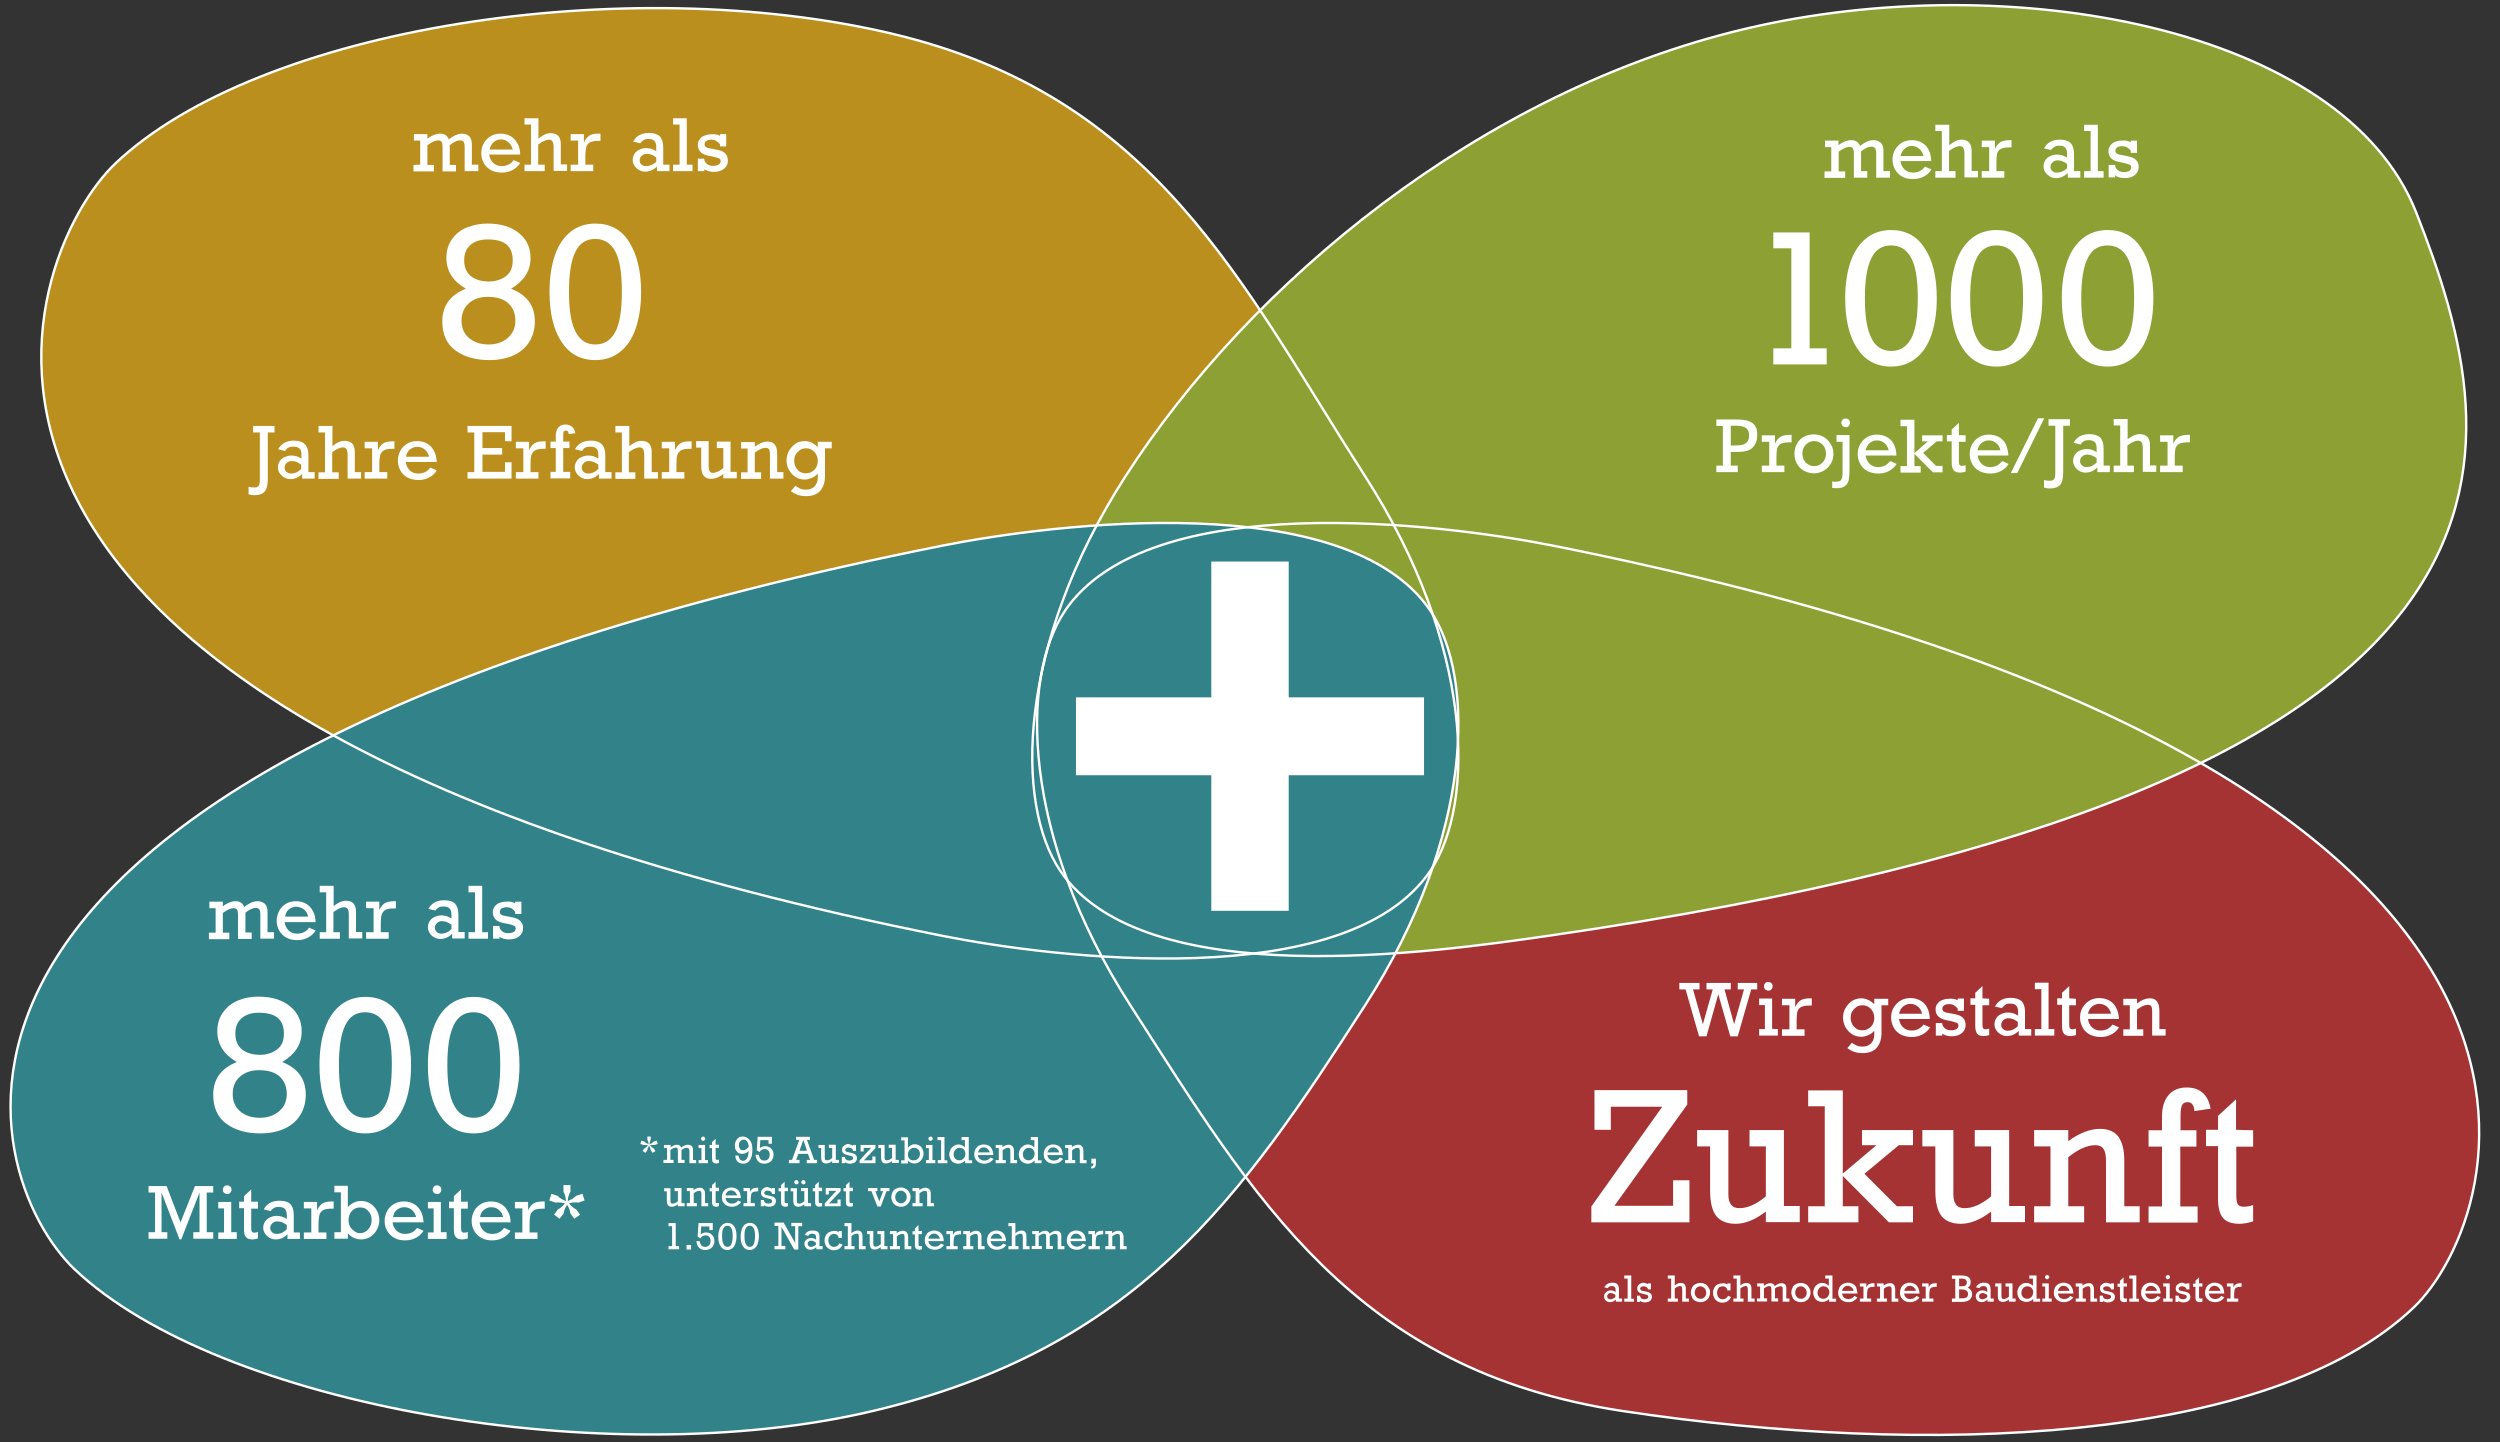 <?xml version="1.0" encoding="utf-8"?>
<!-- Generator: Adobe Illustrator 26.1.0, SVG Export Plug-In . SVG Version: 6.00 Build 0)  -->
<svg version="1.1" id="Ebene_1" xmlns="http://www.w3.org/2000/svg" xmlns:xlink="http://www.w3.org/1999/xlink" x="0px" y="0px"
	 viewBox="0 0 1040 600" style="enable-background:new 0 0 1040 600;" xml:space="preserve">
<rect x="0" y="0" width="1040" height="600" fill="#333333" stroke="none"/>
<style type="text/css">
	.st0{display:none;}
	.st1{display:inline;}
	.st2{clip-path:url(#SVGID_00000015326758131275644080000018261033509667855493_);}
	.st3{clip-path:url(#SVGID_00000178887469490985116910000007589207157641656717_);}
	.st4{opacity:0.75;}
	.st5{fill:#E7AE15;}
	.st6{fill:#CC3333;}
	.st7{fill:#ABC433;}
	.st8{fill:#309CA6;}
	.st9{fill:none;stroke:#FFFFFF;}
	.st10{enable-background:new    ;}
	.st11{fill:#FFFFFF;}
</style>
<g class="st0">
	<g class="st1">
		<g>
			<g>
				<g>
					<defs>
						<path id="SVGID_1_" d="M915.5,317.4c140.6-69,117.1-159.4,89.6-229.1C974.8,11.4,836-14,726,12
							c-77.8,18.4-148.7,63.7-201.8,117.1C489,76.4,448.6,32.3,371,14C261-12,108,11.1,48,68c-29.3,27.8-81.2,143.2,90.6,237.9
							C-41,395.2,1.6,500.1,31,528c60,56.9,222,85,332,59c74.6-17.6,118.5-52,155.1-97.4c36.6,48.4,80.2,85.8,157,97.4
							c125.9,19,269,13.9,328.9-43C1032.5,517,1074.9,409.3,915.5,317.4z"/>
					</defs>
					<clipPath id="SVGID_00000183225770527273872930000014586536331919452553_">
						<use xlink:href="#SVGID_1_"  style="overflow:visible;"/>
					</clipPath>
					<g style="clip-path:url(#SVGID_00000183225770527273872930000014586536331919452553_);">
						<g>
							<g>
								<g>
									<g>
										<defs>
											
												<rect id="SVGID_00000114031920931449306280000015039466986591828639_" x="-18.8" y="-17.1" width="1257.6" height="942.1"/>
										</defs>
										<clipPath id="SVGID_00000024683530808036548640000002291579794108212644_">
											<use xlink:href="#SVGID_00000114031920931449306280000015039466986591828639_"  style="overflow:visible;"/>
										</clipPath>
										<g transform="matrix(1 0 0 1 0 0)" style="clip-path:url(#SVGID_00000024683530808036548640000002291579794108212644_);">
										</g>
									</g>
								</g>
							</g>
						</g>
					</g>
				</g>
			</g>
		</g>
	</g>
</g>
<g class="st4">
	<path class="st5" d="M392,389.3c46.2,9.2,168.1,24.4,203-27c19-28,18-94-27-164C516.2,117.7,481,40,371,14S108,11.1,48,68
		C9,105-70,297.3,392,389.3z"/>
	<path class="st6" d="M646.1,227c-46.2-9.2-168.1-24.4-203,27c-19,28-18,94,27,164c51.8,80.6,93.2,152.1,205,169
		c125.9,19,269,13.9,328.9-43C1043,507,1108.1,319,646.1,227z"/>
	<path class="st7" d="M644.1,389.3c-46.6,6.7-168.1,24.4-203-27c-19-28-18-94,27-164C519.9,117.7,616,38,726,12
		s248.8-0.6,279.1,76.3C1044,187,1075,327,644.1,389.3z"/>
	<path class="st8" d="M392,227c46.2-9.2,168.1-24.4,203,27c19,28,18,94-27,164c-51.8,80.6-95,143-205,169s-272-2.1-332-59
		C-8,491-70,319,392,227z"/>
</g>
<g>
	<path class="st9" d="M392,389.3c46.2,9.2,168.1,24.4,203-27c19-28,18-94-27-164C516.2,117.7,481,40,371,14S108,11.1,48,68
		C9,105-70,297.3,392,389.3z"/>
	<path class="st9" d="M646.1,227c-46.2-9.2-168.1-24.4-203,27c-19,28-18,94,27,164c51.8,80.6,93.2,152.1,205,169
		c125.9,19,269,13.9,328.9-43C1043,507,1108.1,319,646.1,227z"/>
	<path class="st9" d="M644.1,389.3c-46.6,6.7-168.1,24.4-203-27c-19-28-18-94,27-164C519.9,117.7,616,38,726,12
		s248.8-0.6,279.1,76.3C1044,187,1075,327,644.1,389.3z"/>
	<path class="st9" d="M392,227c46.2-9.2,168.1-24.4,203,27c19,28,18,94-27,164c-51.8,80.6-95,143-205,169s-272-2.1-332-59
		C-8,491-70,319,392,227z"/>
</g>
<g>
	<g class="st10">
		<path class="st11" d="M704.3,411.6l4.1,14.5l4.1-14.5h-2.6v-2.7H720v2.7h-2.6l4,14.5l4.1-14.5h-2.6v-2.7h8.1v2.7h-2.5l-5.6,19.5
			h-3.1l-5-17.5l-4.9,17.5h-3.1l-5.6-19.5h-2.6v-2.7h8.4v2.7H704.3z"/>
	</g>
	<g class="st10">
		<path class="st11" d="M739.6,428.1v2.7h-7.8v-2.7h2.4v-10h-2.4v-2.7h5.4V428L739.6,428.1L739.6,428.1z M737.4,410.3
			c0,0.5-0.2,0.9-0.5,1.3s-0.8,0.5-1.3,0.5s-0.9-0.2-1.3-0.5c-0.3-0.4-0.5-0.8-0.5-1.3s0.2-0.9,0.5-1.3s0.8-0.5,1.3-0.5
			s1,0.2,1.3,0.5C737.3,409.4,737.4,409.8,737.4,410.3z"/>
	</g>
	<g class="st10">
		<path class="st11" d="M747.4,424.7v3.5h3.3v2.7h-9.4v-2.7h3.1v-10h-3.1v-2.7h5.5v3.5c0.6-1.4,1.4-2.3,2.3-2.9
			c0.9-0.5,2.2-0.8,3.9-0.8h0.7v3H753c-1.6,0-2.8,0.2-3.7,0.6c-0.8,0.4-1.3,1.1-1.6,1.9C747.5,421.8,747.4,423,747.4,424.7z"/>
	</g>
	<g class="st10">
		<path class="st11" d="M779.7,417.7v-2.2h5.8v2.7h-2.8v11.5c0,2.7-0.7,4.7-2,6.2s-3.3,2.2-5.9,2.2c-2.5,0-4.5-0.7-6.3-2.1l1.9-2.2
			c0.7,0.5,1.4,0.9,2.1,1.2c0.7,0.3,1.5,0.4,2.3,0.4c1.5,0,2.7-0.5,3.6-1.4c0.9-0.9,1.3-2.2,1.3-3.8v-1.4c-0.7,0.8-1.5,1.4-2.5,1.8
			c-1,0.5-2,0.7-3,0.7c-1.4,0-2.7-0.4-3.8-1.1s-2-1.7-2.7-2.9c-0.6-1.2-1-2.5-1-3.9c0-1.5,0.3-2.8,1-4s1.6-2.2,2.7-3
			c1.2-0.7,2.4-1.1,3.8-1.1c1,0,2,0.2,2.8,0.6C778,416.3,778.8,416.9,779.7,417.7z M774.7,428.6c1,0,1.8-0.2,2.6-0.7
			s1.4-1.1,1.8-1.9c0.4-0.8,0.6-1.7,0.6-2.6s-0.2-1.7-0.6-2.5c-0.4-0.8-1-1.5-1.8-2s-1.6-0.7-2.5-0.7s-1.8,0.2-2.5,0.7
			s-1.3,1.1-1.8,1.9s-0.6,1.7-0.6,2.6c0,1,0.2,1.8,0.6,2.6c0.4,0.8,1,1.4,1.7,1.9S773.7,428.6,774.7,428.6z"/>
	</g>
	<g class="st10">
		<path class="st11" d="M802.8,423.9H790c0.2,1.5,0.8,2.6,1.7,3.5c1,0.9,2.1,1.3,3.5,1.3c1,0,2-0.2,2.8-0.6s1.6-1.1,2.2-1.9l2.7,1.2
			c-0.8,1.3-1.9,2.3-3.3,3c-1.4,0.7-2.8,1-4.4,1c-1.7,0-3.1-0.4-4.4-1c-1.3-0.7-2.3-1.6-3-2.9s-1.1-2.6-1.1-4.2s0.3-2.9,1.1-4.2
			s1.7-2.2,2.9-2.9s2.6-1,4.1-1c1.6,0,3,0.4,4.2,1.1s2.2,1.7,2.8,3.1C802.4,420.5,802.7,422.1,802.8,423.9z M794.7,417.6
			c-1.1,0-2.1,0.4-3,1.1c-0.9,0.8-1.4,1.8-1.7,3h9.6c-0.3-1.2-0.9-2.3-1.8-3S795.9,417.6,794.7,417.6z"/>
	</g>
	<g class="st10">
		<path class="st11" d="M814.4,416.1v-0.7h2.6v5.1h-2.6v-0.9c-0.9-1.2-2.1-1.9-3.6-1.9c-0.8,0-1.5,0.2-2,0.5s-0.8,0.8-0.8,1.4
			c0,0.5,0.2,0.9,0.6,1.2c0.4,0.3,1.2,0.5,2.6,0.7l2,0.4c3,0.5,4.5,2,4.5,4.5c0,1.4-0.5,2.5-1.6,3.4s-2.5,1.3-4.3,1.3
			c-0.7,0-1.4-0.1-2.1-0.3s-1.3-0.5-1.7-0.8v0.8h-2.7v-5.2h2.7v0.5c0.2,0.7,0.6,1.3,1.2,1.8c0.7,0.5,1.5,0.7,2.4,0.7
			c1,0,1.8-0.2,2.3-0.5s0.8-0.9,0.8-1.5c0-0.5-0.2-0.9-0.7-1.1s-1.3-0.5-2.7-0.8l-1.6-0.3c-1.5-0.3-2.7-0.9-3.4-1.6
			s-1.1-1.7-1.1-2.9c0-1,0.3-1.8,0.8-2.4c0.5-0.7,1.2-1.2,2-1.5s1.7-0.5,2.5-0.5C812.2,415.3,813.4,415.6,814.4,416.1z"/>
	</g>
	<g class="st10">
		<path class="st11" d="M827.5,415.5v2.7h-2.8v8c0,0.8,0.1,1.4,0.3,1.6s0.5,0.4,0.9,0.4c0.5,0,1.1-0.1,1.6-0.3v2.7
			c-0.9,0.3-1.7,0.4-2.3,0.4c-1.3,0-2.2-0.3-2.7-1c-0.5-0.6-0.8-1.7-0.8-3.3V418h-2v-2.7h2V413l3-2.8v5.1L827.5,415.5L827.5,415.5z"
			/>
	</g>
	<g class="st10">
		<path class="st11" d="M842.4,420.9v7.2h2.6v2.7h-5.2v-1.9c-1.5,1.4-3.1,2.1-4.9,2.1c-0.9,0-1.8-0.2-2.6-0.7s-1.4-1-1.9-1.8
			s-0.7-1.5-0.7-2.4c0-1,0.3-1.8,0.8-2.6s1.2-1.3,2.1-1.7c0.9-0.4,1.8-0.6,2.7-0.6c1.5,0,2.9,0.4,4.2,1.3v-1.6c0-1.2-0.2-2-0.8-2.6
			s-1.3-0.8-2.5-0.8c-0.8,0-1.5,0.1-2,0.5s-1,0.8-1.4,1.4l-2.9-0.7c0.7-1.2,1.5-2.1,2.6-2.7s2.4-0.9,4-0.9c2,0,3.5,0.5,4.5,1.4
			C841.9,417.4,842.4,418.9,842.4,420.9z M835.2,428.8c1.5,0,2.9-0.6,4.2-1.9v-1.8c-1.3-1-2.6-1.5-3.9-1.5c-0.8,0-1.5,0.2-2.1,0.8
			c-0.6,0.5-0.9,1.1-0.9,1.9c0,0.7,0.2,1.3,0.8,1.8S834.5,428.8,835.2,428.8z"/>
	</g>
	<g class="st10">
		<path class="st11" d="M854.6,428.1v2.7h-8.1v-2.7h2.7v-16.6h-2.7v-2.7h5.7v19.3L854.6,428.1L854.6,428.1z"/>
	</g>
	<g class="st10">
		<path class="st11" d="M863.6,415.5v2.7h-2.8v8c0,0.8,0.1,1.4,0.3,1.6s0.5,0.4,0.9,0.4c0.5,0,1.1-0.1,1.6-0.3v2.7
			c-0.9,0.3-1.7,0.4-2.3,0.4c-1.3,0-2.2-0.3-2.7-1c-0.5-0.6-0.8-1.7-0.8-3.3V418h-2v-2.7h2V413l3-2.8v5.1L863.6,415.5L863.6,415.5z"
			/>
	</g>
	<g class="st10">
		<path class="st11" d="M881.5,423.9h-12.9c0.2,1.5,0.8,2.6,1.7,3.5c1,0.9,2.1,1.3,3.5,1.3c1,0,2-0.2,2.8-0.6s1.6-1.1,2.2-1.9
			l2.7,1.2c-0.8,1.3-1.9,2.3-3.3,3c-1.4,0.7-2.8,1-4.4,1c-1.7,0-3.1-0.4-4.4-1c-1.3-0.7-2.3-1.6-3-2.9s-1.1-2.6-1.1-4.2
			s0.3-2.9,1.1-4.2s1.7-2.2,2.9-2.9s2.6-1,4.1-1c1.6,0,3,0.4,4.2,1.1s2.2,1.7,2.8,3.1C881,420.5,881.4,422.1,881.5,423.9z
			 M873.3,417.6c-1.1,0-2.1,0.4-3,1.1c-0.9,0.8-1.4,1.8-1.7,3h9.6c-0.3-1.2-0.9-2.3-1.8-3S874.5,417.6,873.3,417.6z"/>
	</g>
	<g class="st10">
		<path class="st11" d="M898.3,420.5v7.6h2.6v2.7h-5.6v-10.1c0-1-0.1-1.6-0.4-2.1c-0.3-0.4-0.7-0.6-1.4-0.6c-1.3,0-2.8,0.7-4.5,2
			v8.2h2.6v2.7h-8.3v-2.7h2.7v-10h-2.7v-2.7h5.7v1.9c1.9-1.4,3.6-2.1,5.3-2.1c1.4,0,2.4,0.4,3,1.3
			C898,417.4,898.3,418.7,898.3,420.5z"/>
	</g>
	<g class="st10">
		<path class="st11" d="M671.6,501.6H696V491h6.8v17.5H662v-6.6l29.5-41.5h-21.4v9.6h-6.8v-16.5h38.6v6L671.6,501.6z"/>
	</g>
	<g class="st10">
		<path class="st11" d="M723.6,502.6c3.4,0,7-1.6,11-4.9v-20.8h-6.8v-6.8h14.3v31.6h6.6v6.7h-14.1V504c-4.4,3.4-8.6,5.1-12.6,5.1
			c-3.6,0-6.3-1.1-8-3.2s-2.6-5.7-2.6-10.6v-18.4H706v-6.8h13v26.7c0,2,0.4,3.4,1.1,4.3C720.8,502.1,722,502.6,723.6,502.6z"/>
	</g>
	<g class="st10">
		<path class="st11" d="M780.6,476.4h-6v-6.3h21.2v6.3h-5.9l-14.3,11.9l13.5,13.5h6.7v6.7h-10l-19.2-19.3v12.6h6.5v6.7h-20.9v-6.7
			h6.9v-41.6h-6.9v-6.6h14.4v34.6L780.6,476.4z"/>
	</g>
	<g class="st10">
		<path class="st11" d="M817.3,502.6c3.4,0,7-1.6,11-4.9v-20.8h-6.8v-6.8h14.3v31.6h6.6v6.7h-14.1V504c-4.4,3.4-8.6,5.1-12.6,5.1
			c-3.6,0-6.3-1.1-8-3.2s-2.6-5.7-2.6-10.6v-18.4h-5.4v-6.8h12.9v26.7c0,2,0.4,3.4,1.1,4.3C814.4,502.1,815.6,502.6,817.3,502.6z"/>
	</g>
	<g class="st10">
		<path class="st11" d="M883.7,482.7v19.1h6.4v6.7h-14v-25.3c0-2.4-0.3-4.1-1-5.2s-1.8-1.6-3.4-1.6c-3.4,0-7.1,1.6-11.3,5v20.4h6.6
			v6.7h-20.8v-6.7h6.8v-24.9h-6.8v-6.8h14.2v4.6c4.7-3.4,9.1-5.1,13.2-5.1c3.4,0,6,1.1,7.6,3.2C882.8,475,883.7,478.2,883.7,482.7z"
			/>
	</g>
	<g class="st10">
		<path class="st11" d="M919.6,461.2l-6.7,1c-0.2-2.5-1.2-3.7-2.8-3.7c-1.2,0-2,0.4-2.4,1.3s-0.6,2.4-0.6,4.6v5.8h6.6v6.8H907v24.9
			h7.2v6.7h-20.4v-6.7h5.6V477h-5.6v-6.8h5.6v-6c0-3.5,0.9-6.4,2.6-8.5s4.2-3.3,7.6-3.3c2.8,0,5,0.7,6.7,2.2
			C918,456.1,919.1,458.3,919.6,461.2z"/>
	</g>
	<g class="st10">
		<path class="st11" d="M937.3,470.2v6.8h-7v20c0,2.1,0.2,3.5,0.7,4.1s1.2,0.9,2.3,0.9c1.3,0,2.7-0.2,4-0.7v6.8
			c-2.3,0.7-4.2,1-5.7,1c-3.2,0-5.4-0.8-6.8-2.4c-1.4-1.6-2.1-4.3-2.1-8.2v-21.7h-5V470h5v-5.8l7.5-6.9V470L937.3,470.2L937.3,470.2
			z"/>
	</g>
	<g class="st10">
		<path class="st11" d="M673.5,536.6v3.6h1.3v1.3h-2.6v-0.9c-0.7,0.7-1.5,1.1-2.4,1.1c-0.5,0-0.9-0.1-1.3-0.3
			c-0.4-0.2-0.7-0.5-0.9-0.9s-0.3-0.8-0.3-1.2c0-0.5,0.1-0.9,0.4-1.3s0.6-0.7,1-0.9s0.9-0.3,1.3-0.3c0.8,0,1.5,0.2,2.1,0.7v-0.8
			c0-0.6-0.1-1-0.4-1.3c-0.2-0.3-0.7-0.4-1.2-0.4c-0.4,0-0.8,0.1-1,0.2c-0.3,0.2-0.5,0.4-0.7,0.7l-1.4-0.4c0.3-0.6,0.8-1.1,1.3-1.4
			s1.2-0.5,2-0.5c1,0,1.8,0.2,2.2,0.7S673.5,535.6,673.5,536.6z M669.9,540.5c0.7,0,1.4-0.3,2.1-0.9v-0.9c-0.7-0.5-1.3-0.8-2-0.8
			c-0.4,0-0.7,0.1-1,0.4c-0.3,0.2-0.4,0.6-0.4,1s0.1,0.7,0.4,0.9C669.2,540.4,669.5,540.5,669.9,540.5z"/>
	</g>
	<g class="st10">
		<path class="st11" d="M679.7,540.2v1.3h-4v-1.3h1.4v-8.3h-1.4v-1.3h2.9v9.7h1.1V540.2z"/>
	</g>
	<g class="st10">
		<path class="st11" d="M685.5,534.2v-0.3h1.3v2.5h-1.3V536c-0.4-0.6-1-0.9-1.8-0.9c-0.4,0-0.7,0.1-1,0.3s-0.4,0.4-0.4,0.7
			c0,0.2,0.1,0.4,0.3,0.6s0.6,0.3,1.3,0.4l1,0.2c1.5,0.3,2.3,1,2.3,2.2c0,0.7-0.3,1.3-0.8,1.7s-1.3,0.6-2.2,0.6
			c-0.4,0-0.7,0-1.1-0.2s-0.6-0.2-0.9-0.4v0.4H681V539h1.3v0.3c0.1,0.4,0.3,0.7,0.6,0.9s0.7,0.3,1.2,0.3s0.9-0.1,1.2-0.3
			s0.4-0.4,0.4-0.8c0-0.2-0.1-0.4-0.3-0.6s-0.7-0.2-1.3-0.4l-0.8-0.2c-0.8-0.2-1.3-0.4-1.7-0.8s-0.5-0.9-0.5-1.5
			c0-0.5,0.1-0.9,0.4-1.2c0.3-0.3,0.6-0.6,1-0.8s0.8-0.3,1.3-0.3C684.4,533.8,685,533.9,685.5,534.2z"/>
	</g>
	<g class="st10">
		<path class="st11" d="M699.2,533.7c1.4,0,2.1,0.8,2.1,2.3v4.2h1.3v1.3h-2.8v-5c0-0.5-0.1-0.9-0.2-1.2s-0.4-0.3-0.7-0.3
			c-0.6,0-1.3,0.3-2.2,1v4.2h1.3v1.3h-4.2v-1.3h1.4v-8.3h-1.4v-1.3h2.9v4.2C697.5,534,698.4,533.7,699.2,533.7z"/>
	</g>
	<g class="st10">
		<path class="st11" d="M711.4,537.7c0,0.7-0.2,1.4-0.5,2s-0.8,1.1-1.5,1.5s-1.3,0.5-2,0.5c-0.8,0-1.5-0.2-2.1-0.5s-1.1-0.8-1.4-1.5
			s-0.5-1.3-0.5-2c0-0.8,0.2-1.5,0.5-2.1s0.8-1.1,1.4-1.4s1.3-0.5,2.1-0.5s1.4,0.2,2,0.5s1.1,0.9,1.4,1.5
			C711.3,536.3,711.4,537,711.4,537.7z M707.4,540.3c0.5,0,0.9-0.1,1.2-0.3s0.7-0.5,0.9-0.9s0.3-0.8,0.3-1.3s-0.1-0.9-0.3-1.3
			c-0.2-0.4-0.5-0.7-0.9-1s-0.8-0.4-1.2-0.4c-0.5,0-0.9,0.1-1.2,0.3c-0.4,0.2-0.7,0.5-0.9,1s-0.3,0.8-0.3,1.3s0.1,0.9,0.3,1.3
			s0.5,0.7,0.9,1C706.6,540.2,707,540.3,707.4,540.3z"/>
	</g>
	<g class="st10">
		<path class="st11" d="M718.6,534.4v-0.5h1.3v2.9h-1.3c-0.1-0.6-0.3-1-0.7-1.3s-0.8-0.4-1.3-0.4c-0.4,0-0.8,0.1-1.2,0.3
			s-0.6,0.5-0.8,1s-0.3,0.8-0.3,1.3c0,0.8,0.2,1.5,0.6,2c0.4,0.5,1,0.8,1.7,0.8c1.1,0,1.8-0.5,2.3-1.5l1.2,0.6
			c-0.7,1.5-1.9,2.3-3.6,2.3c-0.8,0-1.4-0.2-2-0.5c-0.6-0.4-1-0.8-1.4-1.5c-0.3-0.6-0.5-1.3-0.5-2.1s0.2-1.4,0.5-2s0.8-1.1,1.3-1.4
			c0.6-0.3,1.2-0.5,1.9-0.5C717.3,533.7,718,533.9,718.6,534.4z"/>
	</g>
	<g class="st10">
		<path class="st11" d="M726.5,533.7c1.4,0,2.1,0.8,2.1,2.3v4.2h1.3v1.3h-2.8v-5c0-0.5-0.1-0.9-0.2-1.2s-0.4-0.3-0.7-0.3
			c-0.6,0-1.3,0.3-2.2,1v4.2h1.3v1.3h-4.2v-1.3h1.4v-8.3h-1.4v-1.3h2.9v4.2C724.8,534,725.7,533.7,726.5,533.7z"/>
	</g>
	<g class="st10">
		<path class="st11" d="M732.2,540.2v-5H731v-1.3h2.8v1c0.9-0.7,1.8-1.1,2.7-1.1s1.5,0.4,1.8,1.2c1-0.8,1.9-1.2,2.8-1.2
			c0.6,0,1.1,0.2,1.5,0.5c0.4,0.4,0.5,0.9,0.5,1.7v4.2h1.3v1.3h-2.8v-4.9c0-0.3,0-0.6,0-0.8s-0.1-0.4-0.3-0.5
			c-0.1-0.2-0.4-0.2-0.7-0.2s-0.6,0.1-1,0.2s-0.8,0.4-1.2,0.7v4.1h1.3v1.3h-2.8v-5c0-0.5-0.1-0.8-0.2-1.1c-0.2-0.2-0.4-0.3-0.7-0.3
			c-0.5,0-1.3,0.3-2.2,1v4.1h1.3v1.3h-4.2v-1.3L732.2,540.2L732.2,540.2z"/>
	</g>
	<g class="st10">
		<path class="st11" d="M753.2,537.7c0,0.7-0.2,1.4-0.5,2s-0.8,1.1-1.5,1.5s-1.3,0.5-2,0.5c-0.8,0-1.5-0.2-2.1-0.5s-1.1-0.8-1.4-1.5
			s-0.5-1.3-0.5-2c0-0.8,0.2-1.5,0.5-2.1s0.8-1.1,1.4-1.4s1.3-0.5,2.1-0.5s1.4,0.2,2,0.5s1.1,0.9,1.4,1.5
			C753,536.3,753.2,537,753.2,537.7z M749.2,540.3c0.5,0,0.9-0.1,1.2-0.3s0.7-0.5,0.9-0.9s0.3-0.8,0.3-1.3s-0.1-0.9-0.3-1.3
			c-0.2-0.4-0.5-0.7-0.9-1s-0.8-0.4-1.2-0.4c-0.5,0-0.9,0.1-1.2,0.3c-0.4,0.2-0.7,0.5-0.9,1s-0.3,0.8-0.3,1.3s0.1,0.9,0.3,1.3
			s0.5,0.7,0.9,1C748.3,540.2,748.7,540.3,749.2,540.3z"/>
	</g>
	<g class="st10">
		<path class="st11" d="M763.8,540.2v1.3h-2.9v-1.1c-0.8,0.8-1.7,1.2-2.8,1.2c-0.7,0-1.4-0.2-2-0.5s-1-0.8-1.3-1.4s-0.5-1.3-0.5-2
			s0.2-1.4,0.5-2s0.8-1.1,1.4-1.5c0.6-0.4,1.2-0.5,1.9-0.5c0.5,0,1,0.1,1.4,0.3s0.9,0.5,1.3,0.9v-3h-1.5v-1.3h3v9.7L763.8,540.2
			L763.8,540.2z M758.5,540.3c0.5,0,0.9-0.1,1.3-0.4c0.4-0.2,0.7-0.6,0.9-1s0.3-0.9,0.3-1.3c0-0.5-0.1-0.9-0.3-1.3
			c-0.2-0.4-0.5-0.7-0.9-0.9s-0.8-0.3-1.3-0.3s-0.9,0.1-1.2,0.4c-0.4,0.2-0.7,0.6-0.9,1s-0.3,0.8-0.3,1.3s0.1,0.9,0.3,1.3
			s0.5,0.7,0.9,0.9C757.6,540.2,758,540.3,758.5,540.3z"/>
	</g>
	<g class="st10">
		<path class="st11" d="M772.7,538.1h-6.4c0.1,0.7,0.4,1.3,0.8,1.7c0.5,0.4,1.1,0.6,1.8,0.6c0.5,0,1-0.1,1.4-0.3s0.8-0.5,1.1-1
			l1.3,0.6c-0.4,0.7-1,1.1-1.6,1.5s-1.4,0.5-2.2,0.5s-1.6-0.2-2.2-0.5c-0.6-0.3-1.1-0.8-1.5-1.4c-0.4-0.6-0.5-1.3-0.5-2.1
			s0.2-1.5,0.5-2.1s0.8-1.1,1.5-1.5c0.6-0.3,1.3-0.5,2-0.5c0.8,0,1.5,0.2,2.1,0.5s1.1,0.9,1.4,1.5
			C772.4,536.4,772.6,537.2,772.7,538.1z M768.6,534.9c-0.6,0-1.1,0.2-1.5,0.6s-0.7,0.9-0.8,1.5h4.8c-0.1-0.6-0.4-1.1-0.9-1.5
			C769.7,535.1,769.2,534.9,768.6,534.9z"/>
	</g>
	<g class="st10">
		<path class="st11" d="M776.7,538.5v1.7h1.7v1.3h-4.7v-1.3h1.5v-5h-1.5v-1.3h2.7v1.7c0.3-0.7,0.7-1.2,1.1-1.4s1.1-0.4,2-0.4h0.3
			v1.5h-0.3c-0.8,0-1.4,0.1-1.8,0.3s-0.7,0.5-0.8,1S776.7,537.7,776.7,538.5z"/>
	</g>
	<g class="st10">
		<path class="st11" d="M788.4,536.4v3.8h1.3v1.3h-2.8v-5.1c0-0.5-0.1-0.8-0.2-1s-0.4-0.3-0.7-0.3c-0.7,0-1.4,0.3-2.3,1v4.1h1.3v1.3
			h-4.2v-1.3h1.3v-5h-1.3v-1.3h2.8v0.9c0.9-0.7,1.8-1,2.7-1c0.7,0,1.2,0.2,1.5,0.6C788.2,534.8,788.4,535.5,788.4,536.4z"/>
	</g>
	<g class="st10">
		<path class="st11" d="M798.5,538.1h-6.4c0.1,0.7,0.4,1.3,0.8,1.7c0.5,0.4,1.1,0.6,1.8,0.6c0.5,0,1-0.1,1.4-0.3s0.8-0.5,1.1-1
			l1.3,0.6c-0.4,0.7-1,1.1-1.7,1.5c-0.7,0.3-1.4,0.5-2.2,0.5s-1.6-0.2-2.2-0.5c-0.6-0.3-1.1-0.8-1.5-1.4c-0.4-0.6-0.5-1.3-0.5-2.1
			s0.2-1.5,0.5-2.1s0.8-1.1,1.5-1.5c0.6-0.3,1.3-0.5,2-0.5c0.8,0,1.5,0.2,2.1,0.5s1.1,0.9,1.4,1.5
			C798.3,536.4,798.5,537.2,798.5,538.1z M794.5,534.9c-0.6,0-1.1,0.2-1.5,0.6s-0.7,0.9-0.8,1.5h4.8c-0.1-0.6-0.4-1.1-0.9-1.5
			S795.1,534.9,794.5,534.9z"/>
	</g>
	<g class="st10">
		<path class="st11" d="M802.6,538.5v1.7h1.7v1.3h-4.7v-1.3h1.5v-5h-1.5v-1.3h2.7v1.7c0.3-0.7,0.7-1.2,1.1-1.4
			c0.5-0.3,1.1-0.4,2-0.4h0.3v1.5h-0.3c-0.8,0-1.4,0.1-1.8,0.3s-0.7,0.5-0.8,1S802.6,537.7,802.6,538.5z"/>
	</g>
	<g class="st10">
		<path class="st11" d="M819.8,533.4c0,0.5-0.1,1-0.3,1.4s-0.6,0.7-1,0.9c0.6,0.2,1.1,0.6,1.4,1c0.3,0.5,0.5,1,0.5,1.7
			c0,1-0.4,1.8-1.2,2.4s-1.9,0.8-3.4,0.8H812v-1.4h1.4V532H812v-1.4h3.9c1.3,0,2.3,0.2,3,0.7C819.5,531.7,819.8,532.4,819.8,533.4z
			 M818.2,533.5c0-0.5-0.2-0.9-0.5-1.2c-0.4-0.3-0.9-0.4-1.5-0.4H815v3.2h1.1C817.5,535.1,818.2,534.6,818.2,533.5z M818.7,538.3
			c0-0.6-0.2-1.1-0.7-1.4c-0.4-0.3-1.1-0.5-2-0.5h-1v3.7h0.7c0.7,0,1.2,0,1.6-0.1s0.8-0.2,1-0.5
			C818.6,539.3,818.7,538.8,818.7,538.3z"/>
	</g>
	<g class="st10">
		<path class="st11" d="M828.1,536.6v3.6h1.3v1.3h-2.6v-0.9c-0.7,0.7-1.5,1.1-2.4,1.1c-0.5,0-0.9-0.1-1.3-0.3s-0.7-0.5-0.9-0.9
			s-0.3-0.8-0.3-1.2c0-0.5,0.1-0.9,0.4-1.3s0.6-0.7,1-0.9s0.9-0.3,1.3-0.3c0.8,0,1.5,0.2,2.1,0.7v-0.8c0-0.6-0.1-1-0.4-1.3
			s-0.7-0.4-1.2-0.4c-0.4,0-0.8,0.1-1,0.2c-0.3,0.2-0.5,0.4-0.7,0.7l-1.4-0.4c0.3-0.6,0.8-1.1,1.3-1.4s1.2-0.5,2-0.5
			c1,0,1.8,0.2,2.2,0.7C827.9,534.8,828.1,535.6,828.1,536.6z M824.6,540.5c0.7,0,1.4-0.3,2.1-0.9v-0.9c-0.7-0.5-1.3-0.8-2-0.8
			c-0.4,0-0.7,0.1-1,0.4c-0.3,0.2-0.4,0.6-0.4,1s0.1,0.7,0.4,0.9C823.8,540.4,824.2,540.5,824.6,540.5z"/>
	</g>
	<g class="st10">
		<path class="st11" d="M833.5,540.4c0.7,0,1.4-0.3,2.2-1v-4.2h-1.4v-1.3h2.9v6.3h1.3v1.3h-2.8v-0.9c-0.9,0.7-1.7,1-2.5,1
			c-0.7,0-1.2-0.2-1.6-0.6s-0.5-1.1-0.5-2.1v-3.7H830v-1.3h2.6v5.3c0,0.4,0.1,0.7,0.2,0.9S833.1,540.4,833.5,540.4z"/>
	</g>
	<g class="st10">
		<path class="st11" d="M848.7,540.2v1.3h-2.9v-1.1c-0.8,0.8-1.7,1.2-2.8,1.2c-0.7,0-1.4-0.2-2-0.5s-1-0.8-1.3-1.4s-0.5-1.3-0.5-2
			s0.2-1.4,0.5-2s0.8-1.1,1.4-1.5c0.6-0.4,1.2-0.5,1.9-0.5c0.5,0,1,0.1,1.4,0.3s0.9,0.5,1.3,0.9v-3h-1.5v-1.3h3v9.7L848.7,540.2
			L848.7,540.2z M843.3,540.3c0.5,0,0.9-0.1,1.3-0.4c0.4-0.2,0.7-0.6,0.9-1s0.3-0.9,0.3-1.3c0-0.5-0.1-0.9-0.3-1.3
			c-0.2-0.4-0.5-0.7-0.9-0.9s-0.8-0.3-1.3-0.3s-0.9,0.1-1.2,0.4c-0.4,0.2-0.7,0.6-0.9,1s-0.3,0.8-0.3,1.3s0.1,0.9,0.3,1.3
			s0.5,0.7,0.9,0.9S842.9,540.3,843.3,540.3z"/>
	</g>
	<g class="st10">
		<path class="st11" d="M853.5,540.2v1.3h-3.9v-1.3h1.2v-5h-1.2v-1.3h2.7v6.3H853.5L853.5,540.2z M852.5,531.3
			c0,0.2-0.1,0.5-0.3,0.6s-0.4,0.3-0.6,0.3s-0.5-0.1-0.6-0.3c-0.2-0.2-0.3-0.4-0.3-0.6s0.1-0.5,0.3-0.6s0.4-0.3,0.6-0.3
			c0.3,0,0.5,0.1,0.7,0.3C852.4,530.8,852.5,531,852.5,531.3z"/>
	</g>
	<g class="st10">
		<path class="st11" d="M862.5,538.1h-6.4c0.1,0.7,0.4,1.3,0.8,1.7c0.5,0.4,1.1,0.6,1.8,0.6c0.5,0,1-0.1,1.4-0.3s0.8-0.5,1.1-1
			l1.3,0.6c-0.4,0.7-1,1.1-1.7,1.5c-0.7,0.3-1.4,0.5-2.2,0.5s-1.6-0.2-2.2-0.5c-0.6-0.3-1.1-0.8-1.5-1.4c-0.4-0.6-0.5-1.3-0.5-2.1
			s0.2-1.5,0.5-2.1s0.8-1.1,1.5-1.5c0.6-0.3,1.3-0.5,2-0.5c0.8,0,1.5,0.2,2.1,0.5s1.1,0.9,1.4,1.5
			C862.3,536.4,862.5,537.2,862.5,538.1z M858.4,534.9c-0.6,0-1.1,0.2-1.5,0.6s-0.7,0.9-0.8,1.5h4.8c-0.1-0.6-0.4-1.1-0.9-1.5
			S859,534.9,858.4,534.9z"/>
	</g>
	<g class="st10">
		<path class="st11" d="M871.1,536.4v3.8h1.3v1.3h-2.8v-5.1c0-0.5-0.1-0.8-0.2-1s-0.4-0.3-0.7-0.3c-0.7,0-1.4,0.3-2.3,1v4.1h1.3v1.3
			h-4.2v-1.3h1.3v-5h-1.3v-1.3h2.8v0.9c0.9-0.7,1.8-1,2.7-1c0.7,0,1.2,0.2,1.5,0.6S871.1,535.5,871.1,536.4z"/>
	</g>
	<g class="st10">
		<path class="st11" d="M878.1,534.2v-0.3h1.3v2.5h-1.3V536c-0.4-0.6-1-0.9-1.8-0.9c-0.4,0-0.7,0.1-1,0.3s-0.4,0.4-0.4,0.7
			c0,0.2,0.1,0.4,0.3,0.6s0.6,0.3,1.3,0.4l1,0.2c1.5,0.3,2.3,1,2.3,2.2c0,0.7-0.3,1.3-0.8,1.7s-1.3,0.6-2.2,0.6
			c-0.4,0-0.7,0-1.1-0.2s-0.6-0.2-0.9-0.4v0.4h-1.3V539h1.3v0.3c0.1,0.4,0.3,0.7,0.6,0.9s0.7,0.3,1.2,0.3s0.9-0.1,1.2-0.3
			s0.4-0.4,0.4-0.8c0-0.2-0.1-0.4-0.3-0.6s-0.7-0.2-1.3-0.4l-0.8-0.2c-0.8-0.2-1.3-0.4-1.7-0.8s-0.5-0.9-0.5-1.5
			c0-0.5,0.1-0.9,0.4-1.2c0.3-0.3,0.6-0.6,1-0.8s0.8-0.3,1.3-0.3C876.9,533.8,877.6,533.9,878.1,534.2z"/>
	</g>
	<g class="st10">
		<path class="st11" d="M884.8,533.9v1.3h-1.4v4c0,0.4,0,0.7,0.1,0.8s0.2,0.2,0.5,0.2s0.5,0,0.8-0.1v1.4c-0.5,0.1-0.8,0.2-1.1,0.2
			c-0.6,0-1.1-0.2-1.4-0.5s-0.4-0.9-0.4-1.6v-4.3h-1V534h1v-1.2l1.5-1.4v2.5L884.8,533.9L884.8,533.9z"/>
	</g>
	<g class="st10">
		<path class="st11" d="M889.8,540.2v1.3h-4v-1.3h1.4v-8.3h-1.4v-1.3h2.9v9.7h1.1V540.2z"/>
	</g>
	<g class="st10">
		<path class="st11" d="M898.8,538.1h-6.4c0.1,0.7,0.4,1.3,0.8,1.7c0.5,0.4,1.1,0.6,1.8,0.6c0.5,0,1-0.1,1.4-0.3s0.8-0.5,1.1-1
			l1.3,0.6c-0.4,0.7-1,1.1-1.7,1.5s-1.4,0.5-2.2,0.5s-1.6-0.2-2.2-0.5c-0.6-0.3-1.1-0.8-1.5-1.4c-0.4-0.6-0.5-1.3-0.5-2.1
			s0.2-1.5,0.5-2.1s0.8-1.1,1.5-1.5s1.3-0.5,2-0.5c0.8,0,1.5,0.2,2.1,0.5s1.1,0.9,1.4,1.5C898.6,536.4,898.8,537.2,898.8,538.1z
			 M894.8,534.9c-0.6,0-1.1,0.2-1.5,0.6c-0.4,0.4-0.7,0.9-0.8,1.5h4.8c-0.1-0.6-0.4-1.1-0.9-1.5S895.4,534.9,894.8,534.9z"/>
	</g>
	<g class="st10">
		<path class="st11" d="M903.8,540.2v1.3h-3.9v-1.3h1.2v-5h-1.2v-1.3h2.7v6.3H903.8L903.8,540.2z M902.7,531.3
			c0,0.2-0.1,0.5-0.3,0.6s-0.4,0.3-0.6,0.3s-0.5-0.1-0.6-0.3s-0.3-0.4-0.3-0.6s0.1-0.5,0.3-0.6s0.4-0.3,0.6-0.3
			c0.3,0,0.5,0.1,0.7,0.3C902.6,530.8,902.7,531,902.7,531.3z"/>
	</g>
	<g class="st10">
		<path class="st11" d="M909.5,534.2v-0.3h1.3v2.5h-1.3V536c-0.4-0.6-1-0.9-1.8-0.9c-0.4,0-0.7,0.1-1,0.3s-0.4,0.4-0.4,0.7
			c0,0.2,0.1,0.4,0.3,0.6s0.6,0.3,1.3,0.4l1,0.2c1.5,0.3,2.3,1,2.3,2.2c0,0.7-0.3,1.3-0.8,1.7s-1.3,0.6-2.2,0.6
			c-0.4,0-0.7,0-1.1-0.2s-0.6-0.2-0.9-0.4v0.4H905V539h1.3v0.3c0.1,0.4,0.3,0.7,0.6,0.9s0.7,0.3,1.2,0.3s0.9-0.1,1.2-0.3
			s0.4-0.4,0.4-0.8c0-0.2-0.1-0.4-0.3-0.6s-0.7-0.2-1.3-0.4l-0.8-0.2c-0.8-0.2-1.3-0.4-1.7-0.8s-0.5-0.9-0.5-1.5
			c0-0.5,0.1-0.9,0.4-1.2c0.3-0.3,0.6-0.6,1-0.8s0.8-0.3,1.3-0.3C908.4,533.8,909,533.9,909.5,534.2z"/>
	</g>
	<g class="st10">
		<path class="st11" d="M916.2,533.9v1.3h-1.4v4c0,0.4,0,0.7,0.1,0.8s0.2,0.2,0.5,0.2s0.5,0,0.8-0.1v1.4c-0.5,0.1-0.8,0.2-1.1,0.2
			c-0.6,0-1.1-0.2-1.4-0.5c-0.3-0.3-0.4-0.9-0.4-1.6v-4.3h-1V534h1v-1.2l1.5-1.4v2.5L916.2,533.9L916.2,533.9z"/>
	</g>
	<g class="st10">
		<path class="st11" d="M925.3,538.1h-6.4c0.1,0.7,0.4,1.3,0.8,1.7c0.5,0.4,1.1,0.6,1.8,0.6c0.5,0,1-0.1,1.4-0.3s0.8-0.5,1.1-1
			l1.3,0.6c-0.4,0.7-1,1.1-1.6,1.5c-0.7,0.3-1.4,0.5-2.2,0.5s-1.6-0.2-2.2-0.5c-0.6-0.3-1.1-0.8-1.5-1.4c-0.4-0.6-0.5-1.3-0.5-2.1
			s0.2-1.5,0.5-2.1s0.8-1.1,1.5-1.5s1.3-0.5,2-0.5c0.8,0,1.5,0.2,2.1,0.5s1.1,0.9,1.4,1.5C925.1,536.4,925.2,537.2,925.3,538.1z
			 M921.2,534.9c-0.6,0-1.1,0.2-1.5,0.6s-0.7,0.9-0.8,1.5h4.8c-0.1-0.6-0.4-1.1-0.9-1.5S921.8,534.9,921.2,534.9z"/>
	</g>
	<g class="st10">
		<path class="st11" d="M929.4,538.5v1.7h1.7v1.3h-4.7v-1.3h1.5v-5h-1.5v-1.3h2.7v1.7c0.3-0.7,0.7-1.2,1.1-1.4s1.1-0.4,2-0.4h0.3
			v1.5h-0.3c-0.8,0-1.4,0.1-1.8,0.3s-0.7,0.5-0.8,1S929.4,537.7,929.4,538.5z"/>
	</g>
</g>
<g>
	<g class="st10">
		<path class="st11" d="M761.8,71.2v-10h-2.6v-2.7h5.6v1.9c1.8-1.4,3.6-2.1,5.3-2.1c1.8,0,3,0.8,3.7,2.4c2-1.6,3.8-2.4,5.6-2.4
			c1.2,0,2.2,0.4,3,1.1s1.1,1.8,1.1,3.4v8.4h2.7v2.7h-5.7v-9.7c0-0.7,0-1.2-0.1-1.6c-0.1-0.4-0.2-0.8-0.5-1.1S779,61,778.4,61
			c-0.5,0-1.2,0.2-1.9,0.5s-1.5,0.8-2.3,1.5v8.2h2.6v2.7h-5.6V63.8c0-1-0.2-1.7-0.4-2.1c-0.3-0.4-0.8-0.6-1.5-0.6
			c-1.1,0-2.6,0.7-4.4,2v8.2h2.7V74H759v-2.7h2.8V71.2z"/>
	</g>
	<g class="st10">
		<path class="st11" d="M803.4,67h-12.8c0.2,1.5,0.8,2.6,1.7,3.5c1,0.8,2.1,1.3,3.5,1.3c1,0,2-0.2,2.8-0.6s1.6-1.1,2.2-1.9l2.7,1.2
			c-0.8,1.3-1.9,2.3-3.3,3s-2.8,1-4.4,1c-1.7,0-3.1-0.3-4.4-1c-1.3-0.7-2.3-1.7-3-2.9s-1.1-2.6-1.1-4.2s0.3-2.9,1.1-4.2
			s1.7-2.2,2.9-2.9s2.6-1,4.1-1c1.6,0,3,0.4,4.2,1.1c1.2,0.7,2.2,1.7,2.8,3.1C803,63.6,803.3,65.2,803.4,67z M795.3,60.7
			c-1.1,0-2.1,0.4-3,1.2s-1.4,1.8-1.7,3h9.6c-0.3-1.2-0.9-2.3-1.8-3S796.5,60.7,795.3,60.7z"/>
	</g>
	<g class="st10">
		<path class="st11" d="M815.9,58.1c2.8,0,4.3,1.5,4.3,4.6v8.4h2.6v2.7h-5.6v-10c0-1.1-0.2-1.9-0.5-2.3c-0.3-0.5-0.8-0.7-1.5-0.7
			c-1.1,0-2.6,0.7-4.4,2v8.4h2.7v2.7h-8.4v-2.7h2.7V54.5h-2.7v-2.6h5.8v8.5C812.7,58.9,814.3,58.1,815.9,58.1z"/>
	</g>
	<g class="st10">
		<path class="st11" d="M830.5,67.7v3.5h3.3v2.7h-9.4v-2.7h3.1v-10h-3.1v-2.7h5.5V62c0.6-1.4,1.4-2.3,2.3-2.9
			c0.9-0.5,2.2-0.8,3.9-0.8h0.7v3h-0.7c-1.6,0-2.8,0.2-3.7,0.6c-0.8,0.4-1.3,1.1-1.6,1.9C830.6,64.8,830.5,66.1,830.5,67.7z"/>
	</g>
	<g class="st10">
		<path class="st11" d="M862.8,64v7.2h2.6v2.7h-5.2V72c-1.5,1.4-3.1,2.1-4.9,2.1c-0.9,0-1.8-0.2-2.6-0.7s-1.4-1-1.9-1.8
			s-0.7-1.6-0.7-2.4c0-1,0.3-1.8,0.8-2.6c0.5-0.8,1.2-1.3,2.1-1.7c0.9-0.4,1.8-0.6,2.7-0.6c1.5,0,2.9,0.4,4.2,1.3V64
			c0-1.2-0.2-2-0.8-2.6s-1.3-0.8-2.5-0.8c-0.8,0-1.5,0.2-2,0.5s-1,0.8-1.4,1.3l-2.9-0.7c0.7-1.2,1.5-2.1,2.6-2.7
			c1.1-0.6,2.4-0.9,4-0.9c2,0,3.5,0.5,4.5,1.4C862.3,60.5,862.8,62,862.8,64z M855.7,71.8c1.5,0,2.9-0.6,4.2-1.8v-1.8
			c-1.3-1-2.6-1.5-3.9-1.5c-0.8,0-1.5,0.2-2.1,0.8c-0.6,0.5-0.9,1.1-0.9,1.9c0,0.7,0.2,1.3,0.8,1.8S854.9,71.8,855.7,71.8z"/>
	</g>
	<g class="st10">
		<path class="st11" d="M875.1,71.2v2.7H867v-2.7h2.7V54.5H867v-2.6h5.7v19.3H875.1z"/>
	</g>
	<g class="st10">
		<path class="st11" d="M886.4,59.2v-0.7h2.6v5.1h-2.6v-0.9c-0.9-1.2-2.1-1.9-3.6-1.9c-0.8,0-1.5,0.2-2,0.5s-0.8,0.8-0.8,1.4
			c0,0.5,0.2,0.9,0.6,1.2c0.4,0.3,1.2,0.5,2.6,0.7l2,0.4c3,0.6,4.5,2,4.5,4.4c0,1.4-0.5,2.5-1.6,3.4s-2.5,1.3-4.4,1.3
			c-0.7,0-1.4-0.1-2.1-0.3s-1.3-0.5-1.7-0.8v0.8h-2.7v-5.2h2.7v0.5c0.2,0.7,0.6,1.3,1.2,1.8c0.7,0.4,1.5,0.7,2.4,0.7
			c1,0,1.8-0.2,2.3-0.5s0.8-0.9,0.8-1.5c0-0.5-0.2-0.9-0.7-1.1s-1.3-0.5-2.7-0.8l-1.6-0.3c-1.5-0.3-2.7-0.8-3.4-1.6
			s-1.1-1.7-1.1-2.9c0-1,0.3-1.8,0.8-2.4s1.2-1.2,2-1.5s1.7-0.5,2.5-0.5C884.2,58.3,885.4,58.6,886.4,59.2z"/>
	</g>
	<g class="st10">
		<path class="st11" d="M759.9,144.9v6.7h-22.2v-6.7h7.5v-41.6h-7.5v-6.6h15.1v48.2H759.9L759.9,144.9z"/>
	</g>
	<g class="st10">
		<path class="st11" d="M805.7,124.1c0,6-0.8,11.1-2.3,15.4s-3.7,7.5-6.6,9.7c-2.8,2.2-6.2,3.3-10.1,3.3c-6.2,0-10.9-2.6-14.2-7.7
			s-4.9-12-4.9-20.7c0-6,0.8-11.1,2.3-15.4s3.8-7.5,6.6-9.7s6.3-3.3,10.2-3.3c6.1,0,10.8,2.5,14,7.6
			C804.1,108.4,805.7,115.3,805.7,124.1z M786.8,146c3.6,0,6.3-1.7,8.2-5.1s2.8-9.1,2.8-17.1c0-7.9-1-13.5-2.9-16.8
			c-1.9-3.3-4.6-4.9-8.2-4.9c-3.8,0-6.6,1.8-8.3,5.5c-1.8,3.7-2.6,9.2-2.6,16.5c0,7.7,0.9,13.2,2.8,16.7
			C780.3,144.3,783.1,146,786.8,146z"/>
		<path class="st11" d="M849.6,124.1c0,6-0.8,11.1-2.3,15.4s-3.7,7.5-6.6,9.7c-2.8,2.2-6.2,3.3-10.1,3.3c-6.2,0-10.9-2.6-14.2-7.7
			s-4.9-12-4.9-20.7c0-6,0.8-11.1,2.3-15.4s3.8-7.5,6.6-9.7s6.3-3.3,10.2-3.3c6.1,0,10.8,2.5,14,7.6
			C847.9,108.4,849.6,115.3,849.6,124.1z M830.6,146c3.6,0,6.3-1.7,8.2-5.1s2.8-9.1,2.8-17.1c0-7.9-1-13.5-2.9-16.8
			c-1.9-3.3-4.6-4.9-8.2-4.9c-3.8,0-6.6,1.8-8.3,5.5c-1.8,3.7-2.6,9.2-2.6,16.5c0,7.7,0.9,13.2,2.8,16.7
			C824.2,144.3,826.9,146,830.6,146z"/>
	</g>
	<g class="st10">
		<path class="st11" d="M895.8,124.1c0,6-0.8,11.1-2.3,15.4s-3.7,7.5-6.6,9.7c-2.8,2.2-6.2,3.3-10.1,3.3c-6.2,0-10.9-2.6-14.2-7.7
			s-4.9-12-4.9-20.7c0-6,0.8-11.1,2.3-15.4s3.8-7.5,6.6-9.7s6.3-3.3,10.2-3.3c6.1,0,10.8,2.5,14,7.6
			C894.2,108.4,895.8,115.3,895.8,124.1z M876.8,146c3.6,0,6.3-1.7,8.2-5.1s2.8-9.1,2.8-17.1c0-7.9-1-13.5-2.9-16.8
			c-1.9-3.3-4.6-4.9-8.2-4.9c-3.8,0-6.6,1.8-8.3,5.5c-1.8,3.7-2.6,9.2-2.6,16.5c0,7.7,0.9,13.2,2.8,16.7
			C870.4,144.3,873.2,146,876.8,146z"/>
	</g>
	<g class="st10">
		<path class="st11" d="M731,181.2c0,2-0.6,3.6-1.8,4.9s-3.3,1.9-6.3,1.9H720v5.7h2.9v2.7H714v-2.7h2.7v-16.5H714v-2.7h8.2
			c2.2,0,4,0.2,5.3,0.7s2.2,1.2,2.8,2.2S731,179.6,731,181.2z M727.6,181.1c0-1.4-0.4-2.4-1.2-3s-2.2-1-4.1-1H720v8.2h2
			c1.3,0,2.4-0.1,3.2-0.4s1.4-0.7,1.8-1.3C727.4,183,727.6,182.2,727.6,181.1z"/>
	</g>
	<g class="st10">
		<path class="st11" d="M739,190.2v3.5h3.3v2.7h-9.4v-2.7h3.1v-9.9h-3.1v-2.7h5.5v3.5c0.6-1.4,1.4-2.3,2.3-2.9
			c0.9-0.5,2.2-0.8,3.9-0.8h0.7v3.1h-0.7c-1.6,0-2.8,0.2-3.7,0.6c-0.8,0.4-1.3,1.1-1.6,1.9C739.1,187.4,739,188.6,739,190.2z"/>
	</g>
	<g class="st10">
		<path class="st11" d="M762.7,188.8c0,1.5-0.3,2.9-1.1,4.1c-0.7,1.2-1.7,2.2-2.9,2.9s-2.6,1.1-4.1,1.1s-2.9-0.4-4.2-1.1
			s-2.2-1.7-2.9-2.9s-1-2.6-1-4.1c0-1.6,0.3-2.9,1-4.2c0.7-1.2,1.6-2.2,2.9-2.9s2.6-1,4.2-1c1.5,0,2.9,0.4,4.1,1.1
			c1.2,0.7,2.2,1.7,2.9,3C762.4,185.9,762.7,187.3,762.7,188.8z M754.7,193.9c0.9,0,1.7-0.2,2.5-0.7s1.3-1.1,1.8-1.9
			c0.4-0.8,0.6-1.6,0.6-2.6c0-0.9-0.2-1.8-0.6-2.6c-0.4-0.8-1-1.4-1.8-1.9s-1.6-0.7-2.5-0.7s-1.7,0.2-2.5,0.7s-1.3,1.1-1.8,1.9
			c-0.4,0.8-0.6,1.6-0.6,2.6c0,0.9,0.2,1.8,0.6,2.6s1,1.4,1.8,1.9S753.8,193.9,754.7,193.9z"/>
	</g>
	<g class="st10">
		<path class="st11" d="M764,203.1c-0.7,0-1.3-0.1-1.8-0.1v-2.7c0.5,0.1,1,0.1,1.5,0.1c0.8,0,1.4-0.1,1.8-0.4s0.6-0.6,0.8-1.2
			s0.2-1.5,0.2-2.7v-12.3H764V181h5.4v14c0,2.1-0.1,3.6-0.3,4.6s-0.7,1.9-1.5,2.5C766.8,202.8,765.6,203.1,764,203.1z M769.6,175.9
			c0,0.5-0.2,0.9-0.5,1.3s-0.8,0.5-1.3,0.5s-0.9-0.2-1.3-0.5c-0.3-0.4-0.5-0.8-0.5-1.3s0.2-0.9,0.5-1.3c0.3-0.4,0.8-0.5,1.3-0.5
			s1,0.2,1.3,0.5C769.4,174.9,769.6,175.4,769.6,175.9z"/>
	</g>
	<g class="st10">
		<path class="st11" d="M788.9,189.5h-12.8c0.2,1.5,0.8,2.6,1.7,3.5c1,0.9,2.1,1.3,3.5,1.3c1,0,2-0.2,2.8-0.6s1.6-1.1,2.2-1.9
			l2.7,1.2c-0.8,1.3-1.9,2.3-3.3,3c-1.4,0.7-2.8,1-4.4,1c-1.7,0-3.1-0.4-4.4-1c-1.3-0.7-2.3-1.6-3-2.9s-1.1-2.6-1.1-4.2
			s0.3-2.9,1.1-4.2s1.7-2.2,2.9-2.9s2.6-1,4.1-1c1.6,0,3,0.4,4.2,1.1c1.2,0.7,2.2,1.7,2.8,3.1C788.5,186.1,788.9,187.7,788.9,189.5z
			 M780.8,183.2c-1.1,0-2.1,0.4-3,1.1c-0.9,0.8-1.4,1.8-1.7,3h9.6c-0.3-1.2-0.9-2.3-1.8-3S782,183.2,780.8,183.2z"/>
	</g>
	<g class="st10">
		<path class="st11" d="M802,183.6h-2.4v-2.5h8.5v2.5h-2.4l-5.7,4.8l5.4,5.4h2.7v2.7h-4l-7.7-7.7v5.1h2.6v2.7h-8.4v-2.7h2.7v-16.6
			h-2.7v-2.7h5.8v13.9L802,183.6z"/>
	</g>
	<g class="st10">
		<path class="st11" d="M817.7,181.1v2.7h-2.8v8c0,0.8,0.1,1.4,0.3,1.6s0.5,0.4,0.9,0.4c0.5,0,1.1-0.1,1.6-0.3v2.7
			c-0.9,0.3-1.7,0.4-2.3,0.4c-1.3,0-2.2-0.3-2.7-1c-0.5-0.6-0.8-1.7-0.8-3.3v-8.7h-2V181h2v-2.3l3-2.8v5.1L817.7,181.1L817.7,181.1z
			"/>
	</g>
	<g class="st10">
		<path class="st11" d="M835.5,189.5h-12.8c0.2,1.5,0.8,2.6,1.7,3.5c1,0.9,2.1,1.3,3.5,1.3c1,0,2-0.2,2.8-0.6s1.6-1.1,2.2-1.9
			l2.7,1.2c-0.8,1.3-1.9,2.3-3.3,3c-1.4,0.7-2.8,1-4.4,1c-1.7,0-3.1-0.4-4.4-1c-1.3-0.7-2.3-1.6-3-2.9s-1.1-2.6-1.1-4.2
			s0.3-2.9,1.1-4.2s1.7-2.2,2.9-2.9s2.6-1,4.1-1c1.6,0,3,0.4,4.2,1.1c1.2,0.7,2.2,1.7,2.8,3.1C835,186.1,835.4,187.7,835.5,189.5z
			 M827.3,183.2c-1.1,0-2.1,0.4-3,1.1c-0.9,0.8-1.4,1.8-1.7,3h9.6c-0.3-1.2-0.9-2.3-1.8-3S828.5,183.2,827.3,183.2z"/>
	</g>
	<g class="st10">
		<path class="st11" d="M836.5,196.8l11.3-22.8h2.6l-11.2,22.8H836.5z"/>
	</g>
	<g class="st10">
		<path class="st11" d="M858.3,177.1v19.4c0,2.4-0.4,4.2-1.3,5.2c-0.9,1-2.3,1.5-4.2,1.5c-0.9,0-1.7-0.1-2.5-0.4v-3.1
			c0.8,0.2,1.6,0.3,2.3,0.3s1.2-0.1,1.5-0.3s0.6-0.6,0.7-1c0.1-0.5,0.2-1.1,0.2-2v-19.6h-2.8v-2.7h8.9v2.7L858.3,177.1L858.3,177.1z
			"/>
	</g>
	<g class="st10">
		<path class="st11" d="M875.1,186.5v7.2h2.6v2.7h-5.2v-1.9c-1.5,1.4-3.1,2.1-4.9,2.1c-0.9,0-1.8-0.2-2.6-0.7s-1.4-1-1.9-1.8
			s-0.7-1.6-0.7-2.4c0-1,0.3-1.8,0.8-2.6s1.2-1.3,2.1-1.7c0.9-0.4,1.8-0.6,2.7-0.6c1.5,0,2.9,0.4,4.2,1.3v-1.6
			c0-1.2-0.2-2.1-0.8-2.6s-1.3-0.8-2.5-0.8c-0.8,0-1.5,0.1-2,0.4s-1,0.8-1.4,1.4l-2.9-0.7c0.7-1.2,1.5-2.1,2.6-2.7s2.4-0.9,4-0.9
			c2,0,3.5,0.5,4.5,1.4C874.6,183,875.1,184.5,875.1,186.5z M868,194.3c1.5,0,2.9-0.6,4.2-1.9v-1.8c-1.3-1-2.6-1.5-3.9-1.5
			c-0.8,0-1.5,0.2-2.1,0.8c-0.6,0.5-0.9,1.1-0.9,1.9c0,0.7,0.2,1.3,0.8,1.8S867.2,194.3,868,194.3z"/>
	</g>
	<g class="st10">
		<path class="st11" d="M890.1,180.6c2.8,0,4.3,1.5,4.3,4.6v8.4h2.6v2.7h-5.6v-10c0-1.1-0.2-1.9-0.5-2.3s-0.8-0.7-1.5-0.7
			c-1.1,0-2.6,0.7-4.4,2v8.4h2.7v2.7h-8.4v-2.7h2.7V177h-2.7v-2.7h5.8v8.4C886.8,181.4,888.5,180.6,890.1,180.6z"/>
	</g>
	<g class="st10">
		<path class="st11" d="M904.7,190.2v3.5h3.3v2.7h-9.4v-2.7h3.1v-9.9h-3.1v-2.7h5.5v3.5c0.6-1.4,1.4-2.3,2.3-2.9
			c0.9-0.5,2.2-0.8,3.9-0.8h0.7v3.1h-0.7c-1.6,0-2.8,0.2-3.7,0.6c-0.8,0.4-1.3,1.1-1.6,1.9C904.8,187.4,904.7,188.6,904.7,190.2z"/>
	</g>
</g>
<g>
	<g class="st10">
		<path class="st11" d="M174.8,68.5v-10h-2.6v-2.7h5.6v1.9c1.8-1.4,3.6-2.1,5.3-2.1c1.8,0,3,0.8,3.6,2.4c2-1.6,3.8-2.4,5.6-2.4
			c1.2,0,2.2,0.4,2.9,1.1s1.1,1.8,1.1,3.4v8.4h2.7v2.7h-5.7v-9.7c0-0.7,0-1.2-0.1-1.6c-0.1-0.4-0.2-0.8-0.5-1.1s-0.7-0.4-1.4-0.4
			c-0.6,0-1.2,0.2-1.9,0.5s-1.5,0.8-2.3,1.5v8.2h2.6v2.7h-5.6V61.1c0-1-0.1-1.7-0.4-2.1c-0.3-0.4-0.8-0.6-1.5-0.6
			c-1.1,0-2.6,0.7-4.4,2v8.2h2.7v2.7H172v-2.7L174.8,68.5L174.8,68.5z"/>
	</g>
	<g class="st10">
		<path class="st11" d="M216.4,64.3h-12.9c0.2,1.5,0.8,2.6,1.7,3.5c0.9,0.8,2.1,1.3,3.5,1.3c1,0,1.9-0.2,2.8-0.6
			c0.9-0.4,1.6-1.1,2.2-1.9l2.7,1.2c-0.8,1.3-1.9,2.3-3.3,3s-2.8,1-4.4,1c-1.6,0-3.1-0.3-4.4-1c-1.3-0.7-2.3-1.7-3-2.9
			s-1.1-2.6-1.1-4.2s0.4-2.9,1.1-4.2s1.7-2.2,2.9-2.9s2.6-1,4.1-1c1.6,0,3,0.4,4.2,1.1c1.2,0.7,2.1,1.7,2.8,3.1
			C216,60.9,216.4,62.5,216.4,64.3z M208.3,58c-1.1,0-2.1,0.4-3,1.2s-1.4,1.8-1.6,3h9.6c-0.3-1.2-0.9-2.3-1.8-3
			C210.6,58.3,209.5,58,208.3,58z"/>
	</g>
	<g class="st10">
		<path class="st11" d="M229,55.4c2.9,0,4.3,1.5,4.3,4.6v8.4h2.6v2.7h-5.6v-10c0-1.1-0.2-1.9-0.5-2.3c-0.3-0.5-0.8-0.7-1.5-0.7
			c-1.1,0-2.6,0.7-4.4,2v8.4h2.7v2.7h-8.4v-2.7h2.7V51.8h-2.7v-2.6h5.8v8.5C225.7,56.2,227.4,55.4,229,55.4z"/>
	</g>
	<g class="st10">
		<path class="st11" d="M243.5,65v3.5h3.3v2.7h-9.4v-2.7h3.1v-10h-3.1v-2.7h5.5v3.5c0.6-1.4,1.4-2.3,2.3-2.9s2.2-0.8,3.9-0.8h0.7v3
			h-0.7c-1.6,0-2.9,0.2-3.6,0.6c-0.8,0.4-1.3,1.1-1.6,1.9C243.7,62.1,243.5,63.4,243.5,65z"/>
	</g>
	<g class="st10">
		<path class="st11" d="M275.9,61.3v7.2h2.6v2.7h-5.2v-1.9c-1.5,1.4-3.1,2.1-4.9,2.1c-0.9,0-1.8-0.2-2.6-0.7s-1.4-1-1.9-1.8
			s-0.7-1.6-0.7-2.4c0-1,0.3-1.8,0.8-2.6c0.5-0.8,1.2-1.3,2.1-1.7s1.8-0.6,2.7-0.6c1.5,0,2.9,0.4,4.2,1.3v-1.7c0-1.2-0.2-2-0.8-2.6
			s-1.3-0.8-2.5-0.8c-0.8,0-1.5,0.2-2,0.5s-1,0.8-1.4,1.3l-2.9-0.7c0.6-1.2,1.5-2.1,2.6-2.7c1.1-0.6,2.4-0.9,4-0.9
			c2,0,3.5,0.5,4.5,1.4C275.4,57.8,275.9,59.2,275.9,61.3z M268.8,69.1c1.5,0,2.9-0.6,4.2-1.8v-1.8c-1.3-1-2.6-1.5-3.9-1.5
			c-0.8,0-1.5,0.2-2.1,0.8s-0.9,1.1-0.9,1.9c0,0.7,0.2,1.3,0.8,1.8S268,69.1,268.8,69.1z"/>
	</g>
	<g class="st10">
		<path class="st11" d="M288.1,68.5v2.7H280v-2.7h2.7V51.8H280v-2.6h5.7v19.3H288.1z"/>
	</g>
	<g class="st10">
		<path class="st11" d="M299.5,56.5v-0.7h2.6v5.1h-2.6V60c-0.9-1.2-2.1-1.9-3.6-1.9c-0.8,0-1.5,0.2-2,0.5s-0.8,0.8-0.8,1.4
			c0,0.5,0.2,0.9,0.6,1.2s1.2,0.5,2.6,0.7l2,0.4c3,0.5,4.5,2,4.5,4.5c0,1.4-0.5,2.5-1.6,3.4s-2.5,1.3-4.4,1.3
			c-0.7,0-1.4-0.1-2.1-0.3s-1.3-0.5-1.7-0.8v0.8h-2.7V66h2.7v0.5c0.1,0.7,0.6,1.3,1.2,1.8s1.5,0.7,2.4,0.7c1,0,1.8-0.2,2.3-0.5
			s0.9-0.9,0.9-1.5c0-0.5-0.2-0.9-0.7-1.1s-1.4-0.5-2.7-0.8l-1.6-0.3c-1.5-0.3-2.7-0.8-3.4-1.6s-1.1-1.7-1.1-2.9
			c0-1,0.3-1.8,0.8-2.4c0.5-0.7,1.2-1.2,2-1.5s1.7-0.5,2.5-0.5C297.2,55.7,298.5,55.9,299.5,56.5z"/>
	</g>
	<g class="st10">
		<path class="st11" d="M220.7,107.4c0,5.3-2.7,9.5-8.1,12.7c6.6,2.6,9.9,7.1,9.9,13.6c0,3.2-0.8,6.1-2.3,8.5s-3.7,4.3-6.5,5.6
			s-6.2,2-10.1,2c-5.7,0-10.4-1.3-14.1-4s-5.5-6.7-5.5-12.1c0-6.5,3.3-11,9.8-13.6c-5.4-3.1-8.1-7.4-8.1-12.8c0-3.1,0.8-5.7,2.4-7.9
			s3.6-3.8,6.2-4.8s5.4-1.6,8.5-1.6c5.4,0,9.8,1.3,13,3.9C219.1,99.5,220.7,103,220.7,107.4z M203.3,143.3c3.2,0,5.8-0.9,7.9-2.7
			c2.1-1.8,3.2-4.2,3.2-7.2s-1-5.4-2.9-7.2s-4.8-2.7-8.6-2.7c-3.3,0-5.9,0.9-7.9,2.7c-2,1.8-3,4.2-3,7.2s1,5.4,3.1,7.2
			S199.9,143.3,203.3,143.3z M203.4,117.1c2.6,0,4.9-0.7,6.9-2.1s3-3.6,3-6.7c0-3-0.9-5.2-2.6-6.6c-1.7-1.4-4.3-2.1-7.8-2.1
			c-3.1,0-5.5,0.8-7.2,2.3s-2.6,3.6-2.6,6.3c0,2.9,0.9,5.1,2.7,6.6C197.7,116.3,200.2,117.1,203.4,117.1z"/>
	</g>
	<g class="st10">
		<path class="st11" d="M266.7,121.4c0,6-0.8,11.1-2.3,15.4s-3.7,7.5-6.6,9.7c-2.8,2.2-6.2,3.3-10.1,3.3c-6.2,0-10.9-2.6-14.2-7.7
			s-4.9-12-4.9-20.7c0-6,0.8-11.1,2.3-15.4s3.8-7.5,6.6-9.7s6.3-3.3,10.2-3.3c6.1,0,10.8,2.5,14,7.6S266.7,112.6,266.7,121.4z
			 M247.7,143.3c3.6,0,6.3-1.7,8.2-5.1s2.8-9.1,2.8-17.1c0-7.9-1-13.5-2.9-16.8c-1.9-3.3-4.6-4.9-8.2-4.9c-3.8,0-6.6,1.8-8.3,5.5
			c-1.8,3.7-2.6,9.2-2.6,16.5c0,7.7,0.9,13.2,2.8,16.7C241.3,141.6,244,143.3,247.7,143.3z"/>
	</g>
	<g class="st10">
		<path class="st11" d="M111.4,179.9v19.4c0,2.4-0.4,4.2-1.3,5.2s-2.3,1.5-4.2,1.5c-0.9,0-1.7-0.1-2.5-0.4v-3.1
			c0.8,0.2,1.6,0.3,2.3,0.3c0.7,0,1.2-0.1,1.5-0.3s0.6-0.6,0.7-1s0.2-1.1,0.2-2v-19.6h-2.8v-2.7h8.9v2.7L111.4,179.9L111.4,179.9z"
			/>
	</g>
	<g class="st10">
		<path class="st11" d="M128.3,189.2v7.2h2.6v2.7h-5.2v-1.9c-1.5,1.4-3.1,2.1-4.9,2.1c-0.9,0-1.8-0.2-2.6-0.7s-1.4-1-1.9-1.8
			s-0.7-1.6-0.7-2.4c0-1,0.3-1.8,0.8-2.6s1.2-1.3,2.1-1.7s1.8-0.6,2.7-0.6c1.5,0,2.9,0.4,4.2,1.3v-1.6c0-1.2-0.2-2.1-0.8-2.6
			s-1.3-0.8-2.5-0.8c-0.8,0-1.5,0.1-2.1,0.4s-1,0.8-1.4,1.4l-2.9-0.7c0.7-1.2,1.5-2.1,2.6-2.7s2.4-0.9,3.9-0.9
			c2.1,0,3.6,0.5,4.5,1.4C127.8,185.7,128.3,187.2,128.3,189.2z M121.1,197c1.5,0,2.9-0.6,4.2-1.9v-1.8c-1.3-1-2.6-1.5-3.9-1.5
			c-0.8,0-1.5,0.2-2.1,0.8s-0.9,1.1-0.9,1.9c0,0.7,0.2,1.3,0.8,1.8S120.3,197,121.1,197z"/>
	</g>
	<g class="st10">
		<path class="st11" d="M143.3,183.4c2.9,0,4.3,1.5,4.3,4.6v8.4h2.6v2.7h-5.6v-10c0-1.1-0.2-1.9-0.5-2.3c-0.3-0.4-0.8-0.7-1.5-0.7
			c-1.1,0-2.6,0.7-4.4,2v8.4h2.7v2.7h-8.4v-2.7h2.7v-16.6h-2.7v-2.7h5.8v8.4C140,184.1,141.7,183.4,143.3,183.4z"/>
	</g>
	<g class="st10">
		<path class="st11" d="M157.8,192.9v3.5h3.3v2.7h-9.4v-2.7h3.1v-9.9h-3.1v-2.7h5.5v3.5c0.6-1.4,1.4-2.3,2.3-2.9s2.2-0.8,3.9-0.8
			h0.7v3.1h-0.7c-1.6,0-2.9,0.2-3.6,0.6c-0.8,0.4-1.3,1.1-1.6,1.9C158,190.1,157.8,191.3,157.8,192.9z"/>
	</g>
	<g class="st10">
		<path class="st11" d="M181.7,192.2h-12.9c0.2,1.5,0.8,2.6,1.7,3.5s2.1,1.3,3.5,1.3c1,0,1.9-0.2,2.8-0.6c0.9-0.4,1.6-1.1,2.2-1.9
			l2.7,1.2c-0.8,1.3-1.9,2.3-3.3,3s-2.8,1-4.4,1c-1.6,0-3.1-0.4-4.4-1c-1.3-0.7-2.3-1.6-3-2.9s-1.1-2.6-1.1-4.2s0.4-2.9,1.1-4.2
			s1.7-2.2,2.9-2.9s2.6-1,4.1-1c1.6,0,3,0.4,4.2,1.1c1.2,0.7,2.1,1.7,2.8,3.1C181.2,188.8,181.6,190.4,181.7,192.2z M173.5,185.9
			c-1.1,0-2.1,0.4-3,1.1s-1.4,1.8-1.6,3h9.6c-0.3-1.2-0.9-2.3-1.8-3C175.8,186.2,174.7,185.9,173.5,185.9z"/>
	</g>
	<g class="st10">
		<path class="st11" d="M210.1,183.5v-3.7h-9.4v6.6h8.2v2.7h-8.2v7.2h9.4v-4h2.7v6.8h-18.3v-2.7h2.8v-16.5h-2.8v-2.7h18.3v6.4
			L210.1,183.5L210.1,183.5z"/>
		<path class="st11" d="M220.7,192.9v3.5h3.3v2.7h-9.4v-2.7h3.1v-9.9h-3.1v-2.7h5.5v3.5c0.6-1.4,1.4-2.3,2.3-2.9s2.2-0.8,3.9-0.8
			h0.7v3.1h-0.7c-1.6,0-2.9,0.2-3.6,0.6c-0.8,0.4-1.3,1.1-1.6,1.9C220.8,190.1,220.7,191.3,220.7,192.9z"/>
	</g>
	<g class="st10">
		<path class="st11" d="M239.3,180.2l-2.7,0.4c-0.1-1-0.5-1.5-1.1-1.5c-0.5,0-0.8,0.2-1,0.5s-0.2,0.9-0.2,1.8v2.3h2.6v2.7h-2.6v9.9
			h2.9v2.7H229v-2.7h2.2v-9.9H229v-2.7h2.2v-2.4c0-1.4,0.3-2.5,1-3.4s1.7-1.3,3-1.3c1.1,0,2,0.3,2.7,0.9
			C238.7,178.1,239.2,179,239.3,180.2z"/>
	</g>
	<g class="st10">
		<path class="st11" d="M251.8,189.2v7.2h2.6v2.7h-5.2v-1.9c-1.5,1.4-3.1,2.1-4.9,2.1c-0.9,0-1.8-0.2-2.6-0.7s-1.4-1-1.9-1.8
			s-0.7-1.6-0.7-2.4c0-1,0.3-1.8,0.8-2.6s1.2-1.3,2.1-1.7s1.8-0.6,2.7-0.6c1.5,0,2.9,0.4,4.2,1.3v-1.6c0-1.2-0.2-2.1-0.8-2.6
			s-1.3-0.8-2.5-0.8c-0.8,0-1.5,0.1-2.1,0.4s-1,0.8-1.4,1.4l-2.9-0.7c0.6-1.2,1.5-2.1,2.6-2.7s2.4-0.9,3.9-0.9
			c2.1,0,3.6,0.5,4.5,1.4C251.3,185.7,251.8,187.2,251.8,189.2z M244.7,197c1.5,0,2.9-0.6,4.2-1.9v-1.8c-1.3-1-2.6-1.5-3.9-1.5
			c-0.8,0-1.5,0.2-2.1,0.8s-0.9,1.1-0.9,1.9c0,0.7,0.2,1.3,0.8,1.8S243.9,197,244.7,197z"/>
	</g>
	<g class="st10">
		<path class="st11" d="M266.8,183.4c2.9,0,4.3,1.5,4.3,4.6v8.4h2.6v2.7H268v-10c0-1.1-0.2-1.9-0.5-2.3c-0.3-0.4-0.8-0.7-1.5-0.7
			c-1.1,0-2.6,0.7-4.4,2v8.4h2.7v2.7H256v-2.7h2.7v-16.6H256v-2.7h5.8v8.4C263.6,184.1,265.2,183.4,266.8,183.4z"/>
	</g>
	<g class="st10">
		<path class="st11" d="M281.4,192.9v3.5h3.3v2.7h-9.4v-2.7h3.1v-9.9h-3.1v-2.7h5.5v3.5c0.6-1.4,1.4-2.3,2.3-2.9s2.2-0.8,3.9-0.8
			h0.7v3.1H287c-1.6,0-2.9,0.2-3.6,0.6s-1.3,1.1-1.6,1.9C281.5,190.1,281.4,191.3,281.4,192.9z"/>
	</g>
	<g class="st10">
		<path class="st11" d="M296.5,196.7c1.4,0,2.8-0.7,4.4-2v-8.3h-2.7v-2.7h5.7v12.6h2.6v2.7h-5.6v-1.8c-1.8,1.4-3.5,2-5,2
			c-1.4,0-2.5-0.4-3.2-1.3c-0.7-0.9-1-2.3-1-4.3v-7.4h-2.1v-2.7h5.2v10.7c0,0.8,0.1,1.4,0.4,1.7
			C295.4,196.6,295.9,196.7,296.5,196.7z"/>
	</g>
	<g class="st10">
		<path class="st11" d="M323.3,188.8v7.6h2.6v2.7h-5.6V189c0-1-0.1-1.6-0.4-2.1c-0.3-0.4-0.7-0.6-1.4-0.6c-1.3,0-2.9,0.7-4.5,2v8.2
			h2.6v2.7h-8.3v-2.7h2.7v-9.9h-2.7v-2.7h5.7v1.9c1.9-1.4,3.6-2.1,5.3-2.1c1.4,0,2.4,0.4,3,1.3C323,185.7,323.3,187,323.3,188.8z"/>
	</g>
	<g class="st10">
		<path class="st11" d="M340.2,186v-2.2h5.8v2.7h-2.8V198c0,2.7-0.7,4.7-2,6.2s-3.3,2.2-5.9,2.2c-2.5,0-4.5-0.7-6.3-2.1l1.9-2.2
			c0.7,0.5,1.4,0.9,2.1,1.2s1.5,0.4,2.3,0.4c1.5,0,2.7-0.5,3.6-1.4s1.3-2.2,1.3-3.8V197c-0.7,0.8-1.5,1.4-2.5,1.8s-2,0.7-3,0.7
			c-1.4,0-2.7-0.4-3.8-1.1s-2-1.7-2.7-2.9s-1-2.5-1-3.9s0.3-2.8,1-4s1.6-2.2,2.7-3s2.4-1.1,3.9-1.1c1,0,2,0.2,2.8,0.6
			C338.5,184.6,339.4,185.2,340.2,186z M335.2,196.9c1,0,1.8-0.2,2.6-0.7c0.8-0.5,1.4-1.1,1.8-1.9c0.4-0.8,0.6-1.7,0.6-2.6
			c0-0.9-0.2-1.7-0.6-2.5s-1-1.5-1.8-2s-1.6-0.7-2.5-0.7s-1.8,0.2-2.5,0.7s-1.3,1.1-1.8,1.9s-0.6,1.7-0.6,2.6c0,0.9,0.2,1.8,0.6,2.6
			s1,1.4,1.7,1.9C333.4,196.6,334.2,196.9,335.2,196.9z"/>
	</g>
</g>
<polygon class="st11" points="536.1,290.1 536.1,233.6 503.9,233.6 503.9,290.1 447.6,290.1 447.6,322.5 503.9,322.5 503.9,378.9 
	536.1,378.9 536.1,322.5 592.4,322.5 592.4,290.1 "/>
<g>
	<path class="st11" d="M89.7,387.8v-10h-2.6v-2.7h5.6v1.9c1.8-1.4,3.6-2.1,5.3-2.1c1.8,0,3,0.8,3.6,2.4c2-1.6,3.8-2.4,5.6-2.4
		c1.2,0,2.2,0.4,3,1.1c0.7,0.7,1.1,1.8,1.1,3.4v8.4h2.7v2.7h-5.7v-9.7c0-0.7,0-1.2-0.1-1.6c-0.1-0.4-0.2-0.8-0.5-1.1
		s-0.7-0.4-1.4-0.4c-0.6,0-1.2,0.2-1.9,0.5c-0.7,0.3-1.5,0.8-2.3,1.5v8.2h2.6v2.7H99v-10.1c0-1-0.1-1.7-0.4-2.1
		c-0.3-0.4-0.8-0.6-1.5-0.6c-1.1,0-2.6,0.7-4.4,2v8.2h2.7v2.7h-8.5v-2.7H89.7z"/>
	<path class="st11" d="M131.3,383.6h-12.9c0.2,1.5,0.8,2.6,1.7,3.5c1,0.9,2.1,1.3,3.5,1.3c1,0,2-0.2,2.8-0.6
		c0.9-0.4,1.6-1.1,2.2-1.9l2.7,1.2c-0.8,1.3-1.9,2.3-3.3,3s-2.8,1-4.4,1c-1.7,0-3.1-0.3-4.4-1c-1.3-0.7-2.3-1.7-3-2.9
		s-1.1-2.6-1.1-4.2c0-1.5,0.4-2.9,1.1-4.2s1.7-2.2,2.9-2.9s2.6-1,4.1-1c1.6,0,3,0.4,4.2,1.1c1.2,0.7,2.1,1.7,2.8,3.1
		C130.9,380.2,131.2,381.8,131.3,383.6z M123.2,377.2c-1.1,0-2.1,0.4-3,1.1s-1.4,1.8-1.6,3h9.6c-0.3-1.3-0.9-2.3-1.8-3
		C125.4,377.6,124.4,377.2,123.2,377.2z"/>
	<path class="st11" d="M143.8,374.7c2.9,0,4.3,1.5,4.3,4.6v8.4h2.6v2.7h-5.6v-10c0-1.1-0.2-1.9-0.5-2.3c-0.3-0.4-0.8-0.7-1.5-0.7
		c-1.1,0-2.6,0.7-4.4,2v8.4h2.7v2.7H133v-2.7h2.7v-16.6H133v-2.7h5.8v8.4C140.6,375.5,142.3,374.7,143.8,374.7z"/>
	<path class="st11" d="M158.4,384.3v3.5h3.3v2.7h-9.4v-2.7h3.1v-10h-3.1v-2.7h5.5v3.5c0.6-1.4,1.4-2.3,2.3-2.9
		c0.9-0.5,2.2-0.8,3.9-0.8h0.7v3H164c-1.6,0-2.9,0.2-3.6,0.6c-0.8,0.4-1.3,1.1-1.6,1.9C158.5,381.4,158.4,382.7,158.4,384.3z"/>
	<path class="st11" d="M190.7,380.5v7.2h2.6v2.7h-5.2v-1.9c-1.5,1.4-3.1,2.1-4.9,2.1c-0.9,0-1.8-0.2-2.6-0.7c-0.8-0.4-1.4-1-1.9-1.8
		s-0.7-1.5-0.7-2.4c0-1,0.3-1.8,0.8-2.6c0.5-0.8,1.2-1.3,2.1-1.7c0.9-0.4,1.8-0.6,2.7-0.6c1.5,0,2.9,0.4,4.2,1.3v-1.6
		c0-1.2-0.3-2.1-0.8-2.6s-1.3-0.8-2.5-0.8c-0.8,0-1.5,0.1-2,0.4c-0.5,0.3-1,0.7-1.4,1.3l-2.9-0.7c0.7-1.2,1.5-2.1,2.6-2.7
		c1.1-0.6,2.4-0.9,4-0.9c2.1,0,3.6,0.5,4.5,1.4C190.3,377.1,190.7,378.5,190.7,380.5z M183.6,388.4c1.5,0,2.9-0.6,4.2-1.9v-1.8
		c-1.3-1-2.6-1.5-3.9-1.5c-0.8,0-1.5,0.2-2.1,0.8s-0.9,1.1-0.9,1.9c0,0.7,0.3,1.3,0.8,1.8S182.8,388.4,183.6,388.4z"/>
	<path class="st11" d="M203,387.8v2.7h-8.1v-2.7h2.7v-16.6h-2.7v-2.7h5.7v19.3H203z"/>
	<path class="st11" d="M214.3,375.8v-0.7h2.6v5.1h-2.6v-0.9c-0.9-1.3-2.1-1.9-3.6-1.9c-0.8,0-1.4,0.2-2,0.5
		c-0.5,0.4-0.8,0.8-0.8,1.4c0,0.5,0.2,0.9,0.6,1.2c0.4,0.3,1.2,0.5,2.6,0.7l2,0.4c3,0.6,4.5,2,4.5,4.5c0,1.4-0.5,2.5-1.6,3.4
		c-1.1,0.9-2.5,1.3-4.4,1.3c-0.7,0-1.4-0.1-2.1-0.3s-1.3-0.5-1.7-0.8v0.8h-2.7v-5.3h2.7v0.5c0.1,0.7,0.6,1.3,1.2,1.8
		s1.5,0.7,2.4,0.7c1,0,1.8-0.2,2.3-0.5c0.6-0.3,0.8-0.9,0.8-1.5c0-0.5-0.2-0.9-0.7-1.1c-0.4-0.2-1.3-0.5-2.7-0.8l-1.6-0.3
		c-1.5-0.3-2.7-0.8-3.4-1.6s-1.1-1.7-1.1-2.9c0-1,0.3-1.8,0.8-2.4c0.5-0.7,1.2-1.2,2-1.5c0.8-0.3,1.7-0.5,2.6-0.5
		C212.1,374.9,213.3,375.2,214.3,375.8z"/>
</g>
<g>
	<path class="st11" d="M125.5,429.1c0,5.3-2.7,9.5-8.1,12.7c6.6,2.6,9.8,7.1,9.8,13.6c0,3.2-0.8,6.1-2.3,8.5
		c-1.5,2.4-3.7,4.3-6.5,5.6c-2.8,1.3-6.2,2-10.1,2c-5.7,0-10.4-1.3-14.1-4c-3.7-2.7-5.5-6.7-5.5-12.1c0-6.5,3.3-11,9.8-13.6
		c-5.4-3.1-8.1-7.4-8.1-12.8c0-3.1,0.8-5.7,2.4-7.9s3.6-3.8,6.2-4.9s5.4-1.6,8.5-1.6c5.4,0,9.8,1.3,13,3.9
		C123.9,421.2,125.5,424.7,125.5,429.1z M108.1,465c3.2,0,5.8-0.9,8-2.7c2.1-1.8,3.2-4.2,3.2-7.2c0-3-1-5.4-2.9-7.2
		c-1.9-1.8-4.8-2.7-8.6-2.7c-3.3,0-5.9,0.9-8,2.7c-2,1.8-3,4.2-3,7.2s1,5.4,3.1,7.2S104.7,465,108.1,465z M108.2,438.8
		c2.6,0,4.9-0.7,6.9-2.1c2-1.4,3-3.6,3-6.7c0-3-0.9-5.2-2.6-6.6c-1.7-1.4-4.3-2.1-7.8-2.1c-3.1,0-5.5,0.8-7.2,2.3
		c-1.7,1.5-2.6,3.6-2.6,6.3c0,2.9,0.9,5.1,2.7,6.6C102.4,438,105,438.8,108.2,438.8z"/>
	<path class="st11" d="M171,443.1c0,6-0.8,11.1-2.3,15.4c-1.5,4.3-3.7,7.5-6.6,9.7c-2.8,2.2-6.2,3.3-10.1,3.3
		c-6.2,0-10.9-2.6-14.2-7.7c-3.3-5.1-4.9-12-4.9-20.7c0-6,0.8-11.1,2.3-15.4c1.5-4.3,3.8-7.5,6.6-9.7c2.9-2.2,6.3-3.3,10.2-3.3
		c6.1,0,10.8,2.5,14,7.6S171,434.3,171,443.1z M152,465c3.6,0,6.3-1.7,8.2-5.1s2.8-9.1,2.8-17.1c0-7.9-1-13.5-2.9-16.8
		c-1.9-3.3-4.6-4.9-8.2-4.9c-3.8,0-6.6,1.8-8.3,5.5c-1.8,3.7-2.6,9.2-2.6,16.5c0,7.7,0.9,13.3,2.8,16.7
		C145.6,463.3,148.4,465,152,465z"/>
	<path class="st11" d="M216.1,443.1c0,6-0.8,11.1-2.3,15.4c-1.5,4.3-3.7,7.5-6.6,9.7c-2.8,2.2-6.2,3.3-10.1,3.3
		c-6.2,0-10.9-2.6-14.2-7.7c-3.3-5.1-4.9-12-4.9-20.7c0-6,0.8-11.1,2.3-15.4c1.5-4.3,3.8-7.5,6.6-9.7c2.9-2.2,6.3-3.3,10.2-3.3
		c6.1,0,10.8,2.5,14,7.6S216.1,434.3,216.1,443.1z M197.1,465c3.6,0,6.3-1.7,8.2-5.1s2.8-9.1,2.8-17.1c0-7.9-1-13.5-2.9-16.8
		c-1.9-3.3-4.6-4.9-8.2-4.9c-3.8,0-6.6,1.8-8.3,5.5c-1.8,3.7-2.6,9.2-2.6,16.5c0,7.7,0.9,13.3,2.8,16.7
		C190.7,463.3,193.4,465,197.1,465z"/>
</g>
<g>
	<path class="st11" d="M81.1,493.4h7.6v2.7H86v16.5h2.7v2.7h-8.3v-2.7H83v-16.5l-7.6,19.5h-0.7l-7.5-19.5v16.5h2.4v2.7h-7.8v-2.7
		h2.7v-16.5h-2.7v-2.7h7.5l5.8,15.1L81.1,493.4z"/>
	<path class="st11" d="M98.5,512.7v2.7h-7.7v-2.7h2.4v-10h-2.4v-2.7h5.4v12.6H98.5z M96.3,494.9c0,0.5-0.2,0.9-0.5,1.3
		c-0.4,0.4-0.8,0.5-1.3,0.5s-0.9-0.2-1.3-0.5c-0.4-0.4-0.5-0.8-0.5-1.3s0.2-0.9,0.5-1.3c0.4-0.4,0.8-0.5,1.3-0.5
		c0.5,0,0.9,0.2,1.3,0.5C96.2,493.9,96.3,494.4,96.3,494.9z"/>
	<path class="st11" d="M107.3,500.1v2.7h-2.8v8c0,0.8,0.1,1.4,0.3,1.6c0.2,0.2,0.5,0.4,0.9,0.4c0.5,0,1.1-0.1,1.6-0.3v2.7
		c-0.9,0.3-1.7,0.4-2.3,0.4c-1.3,0-2.2-0.3-2.7-1c-0.6-0.6-0.8-1.7-0.8-3.3v-8.7h-2v-2.7h2v-2.3l3-2.8v5.1H107.3z"/>
	<path class="st11" d="M122.2,505.5v7.2h2.6v2.7h-5.2v-1.9c-1.5,1.4-3.1,2.1-4.9,2.1c-0.9,0-1.8-0.2-2.6-0.7c-0.8-0.4-1.4-1-1.9-1.8
		s-0.7-1.5-0.7-2.4c0-1,0.3-1.8,0.8-2.6c0.5-0.8,1.2-1.3,2.1-1.7c0.9-0.4,1.8-0.6,2.7-0.6c1.5,0,2.9,0.4,4.2,1.3v-1.6
		c0-1.2-0.3-2.1-0.8-2.6s-1.3-0.8-2.5-0.8c-0.8,0-1.5,0.1-2,0.4c-0.5,0.3-1,0.7-1.4,1.3l-2.9-0.7c0.7-1.2,1.5-2.1,2.6-2.7
		c1.1-0.6,2.4-0.9,4-0.9c2.1,0,3.6,0.5,4.5,1.4C121.8,502,122.2,503.5,122.2,505.5z M115.1,513.3c1.5,0,2.9-0.6,4.2-1.9v-1.8
		c-1.3-1-2.6-1.5-3.9-1.5c-0.8,0-1.5,0.2-2.1,0.8s-0.9,1.1-0.9,1.9c0,0.7,0.3,1.3,0.8,1.8S114.3,513.3,115.1,513.3z"/>
	<path class="st11" d="M132.5,509.2v3.5h3.3v2.7h-9.4v-2.7h3.1v-10h-3.1v-2.7h5.5v3.5c0.6-1.4,1.4-2.3,2.3-2.9
		c0.9-0.5,2.2-0.8,3.9-0.8h0.7v3h-0.7c-1.6,0-2.9,0.2-3.6,0.6c-0.8,0.4-1.3,1.1-1.6,1.9C132.7,506.3,132.5,507.6,132.5,509.2z"/>
	<path class="st11" d="M150.3,499.6c1.4,0,2.7,0.4,3.8,1.1c1.1,0.7,2,1.7,2.7,2.9c0.6,1.2,1,2.5,1,3.9c0,1.5-0.3,2.8-1,4
		c-0.6,1.2-1.5,2.2-2.7,3c-1.1,0.7-2.4,1.1-3.8,1.1c-1.1,0-2.2-0.2-3.2-0.7s-1.8-1.1-2.4-1.9v2.3h-5.6v-2.7h2.7v-16.6h-2.7v-2.7h5.6
		v8.8C146.3,500.5,148.1,499.6,150.3,499.6z M149.7,513c1,0,1.8-0.3,2.6-0.8c0.7-0.5,1.3-1.2,1.7-2c0.4-0.8,0.6-1.7,0.6-2.7
		c0-0.9-0.2-1.8-0.6-2.6c-0.4-0.8-1-1.4-1.7-1.9c-0.7-0.5-1.6-0.7-2.5-0.7c-0.9,0-1.8,0.2-2.5,0.7s-1.3,1.1-1.7,1.9
		c-0.4,0.8-0.6,1.7-0.6,2.7c0,1,0.2,1.8,0.6,2.6c0.4,0.8,1,1.4,1.8,1.9C148,512.7,148.8,513,149.7,513z"/>
	<path class="st11" d="M176.2,508.5h-12.9c0.2,1.5,0.8,2.6,1.7,3.5c1,0.9,2.1,1.3,3.5,1.3c1,0,2-0.2,2.8-0.6
		c0.9-0.4,1.6-1.1,2.2-1.9l2.7,1.2c-0.8,1.3-1.9,2.3-3.3,3s-2.8,1-4.4,1c-1.7,0-3.1-0.3-4.4-1c-1.3-0.7-2.3-1.7-3-2.9
		c-0.7-1.2-1.1-2.6-1.1-4.2c0-1.5,0.4-2.9,1.1-4.2s1.7-2.2,2.9-2.9s2.6-1,4.1-1c1.6,0,3,0.4,4.2,1.1c1.2,0.7,2.1,1.7,2.8,3.1
		C175.7,505.1,176.1,506.7,176.2,508.5z M168.1,502.2c-1.1,0-2.1,0.4-3,1.1s-1.4,1.8-1.6,3h9.6c-0.3-1.3-0.9-2.3-1.8-3
		C170.3,502.5,169.3,502.2,168.1,502.2z"/>
	<path class="st11" d="M185.8,512.7v2.7H178v-2.7h2.4v-10H178v-2.7h5.4v12.6H185.8z M183.6,494.9c0,0.5-0.2,0.9-0.5,1.3
		c-0.4,0.4-0.8,0.5-1.3,0.5s-0.9-0.2-1.3-0.5c-0.4-0.4-0.5-0.8-0.5-1.3s0.2-0.9,0.5-1.3c0.4-0.4,0.8-0.5,1.3-0.5
		c0.5,0,0.9,0.2,1.3,0.5C183.4,493.9,183.6,494.4,183.6,494.9z"/>
	<path class="st11" d="M194.6,500.1v2.7h-2.8v8c0,0.8,0.1,1.4,0.3,1.6c0.2,0.2,0.5,0.4,0.9,0.4c0.5,0,1.1-0.1,1.6-0.3v2.7
		c-0.9,0.3-1.7,0.4-2.3,0.4c-1.3,0-2.2-0.3-2.7-1c-0.6-0.6-0.8-1.7-0.8-3.3v-8.7h-2v-2.7h2v-2.3l3-2.8v5.1H194.6z"/>
	<path class="st11" d="M212.4,508.5h-12.9c0.2,1.5,0.8,2.6,1.7,3.5c1,0.9,2.1,1.3,3.5,1.3c1,0,2-0.2,2.8-0.6
		c0.9-0.4,1.6-1.1,2.2-1.9l2.7,1.2c-0.8,1.3-1.9,2.3-3.3,3s-2.8,1-4.4,1c-1.7,0-3.1-0.3-4.4-1c-1.3-0.7-2.3-1.7-3-2.9
		c-0.7-1.2-1.1-2.6-1.1-4.2c0-1.5,0.4-2.9,1.1-4.2s1.7-2.2,2.9-2.9s2.6-1,4.1-1c1.6,0,3,0.4,4.2,1.1c1.2,0.7,2.1,1.7,2.8,3.1
		C212,505.1,212.4,506.7,212.4,508.5z M204.3,502.2c-1.1,0-2.1,0.4-3,1.1s-1.4,1.8-1.6,3h9.6c-0.3-1.3-0.9-2.3-1.8-3
		C206.6,502.5,205.5,502.2,204.3,502.2z"/>
	<path class="st11" d="M220.3,509.2v3.5h3.3v2.7h-9.4v-2.7h3.1v-10h-3.1v-2.7h5.5v3.5c0.6-1.4,1.4-2.3,2.3-2.9
		c0.9-0.5,2.2-0.8,3.9-0.8h0.7v3h-0.7c-1.6,0-2.9,0.2-3.6,0.6c-0.8,0.4-1.3,1.1-1.6,1.9C220.4,506.3,220.3,507.6,220.3,509.2z"/>
	<path class="st11" d="M236.2,499.6c1.4-0.5,2.6-1.2,3.4-2.1l2.7-0.9l0.9,2.8l-2.6,0.9c-0.4-0.1-0.7-0.1-1.1-0.1
		c-1.1,0-2,0.1-2.8,0.4c1,1.2,2,2.1,3,2.5l1.6,2.2l-2.4,1.7l-1.6-2.2c-0.2-1.4-0.7-2.6-1.4-3.6c-0.8,1.2-1.3,2.4-1.4,3.6l-1.7,2.2
		l-2.3-1.7l1.6-2.2c1-0.5,2-1.3,2.9-2.5c-0.8-0.2-1.8-0.4-3-0.4c-0.1,0-0.4,0-0.9,0.1l-2.6-0.9l0.9-2.8l2.6,0.9
		c0.8,0.9,2,1.6,3.4,2.1c0-1.2-0.3-2.5-1-3.9V493h2.9v2.7C236.6,497,236.2,498.3,236.2,499.6z"/>
</g>
<g>
	<path class="st11" d="M270.2,476c0.7-0.2,1.3-0.6,1.7-1.1l1.3-0.4l0.4,1.4l-1.3,0.4c-0.2,0-0.4,0-0.5,0c-0.5,0-1,0.1-1.4,0.2
		c0.5,0.6,1,1,1.5,1.2l0.8,1.1l-1.2,0.8l-0.8-1.1c-0.1-0.7-0.3-1.3-0.7-1.8c-0.4,0.6-0.7,1.2-0.7,1.8l-0.8,1.1l-1.2-0.8l0.8-1.1
		c0.5-0.2,1-0.6,1.5-1.2c-0.4-0.1-0.9-0.2-1.5-0.2c-0.1,0-0.2,0-0.4,0l-1.3-0.4l0.4-1.4l1.3,0.4c0.4,0.5,1,0.8,1.7,1.1
		c0-0.6-0.2-1.3-0.5-1.9v-1.3h1.4v1.3C270.4,474.7,270.3,475.4,270.2,476z"/>
</g>
<g>
	<path class="st11" d="M277.5,482.6v-5h-1.3v-1.3h2.8v1c0.9-0.7,1.8-1.1,2.6-1.1c0.9,0,1.5,0.4,1.8,1.2c1-0.8,1.9-1.2,2.8-1.2
		c0.6,0,1.1,0.2,1.5,0.5c0.4,0.4,0.6,0.9,0.6,1.7v4.2h1.3v1.3h-2.8v-4.9c0-0.3,0-0.6-0.1-0.8c0-0.2-0.1-0.4-0.3-0.5
		c-0.1-0.1-0.4-0.2-0.7-0.2c-0.3,0-0.6,0.1-1,0.2s-0.8,0.4-1.2,0.7v4.1h1.3v1.3h-2.8v-5c0-0.5-0.1-0.8-0.2-1.1
		c-0.1-0.2-0.4-0.3-0.7-0.3c-0.6,0-1.3,0.3-2.2,1v4.1h1.3v1.3h-4.2v-1.3H277.5z"/>
	<path class="st11" d="M294.5,482.6v1.3h-3.9v-1.3h1.2v-5h-1.2v-1.3h2.7v6.3H294.5z M293.4,473.7c0,0.2-0.1,0.5-0.3,0.6
		c-0.2,0.2-0.4,0.3-0.6,0.3s-0.5-0.1-0.6-0.3c-0.2-0.2-0.3-0.4-0.3-0.6s0.1-0.5,0.3-0.6c0.2-0.2,0.4-0.3,0.6-0.3
		c0.3,0,0.5,0.1,0.6,0.3C293.3,473.2,293.4,473.4,293.4,473.7z"/>
	<path class="st11" d="M299.1,476.2v1.3h-1.4v4c0,0.4,0,0.7,0.1,0.8c0.1,0.1,0.2,0.2,0.5,0.2c0.3,0,0.5,0,0.8-0.1v1.4
		c-0.5,0.1-0.8,0.2-1.1,0.2c-0.6,0-1.1-0.2-1.4-0.5c-0.3-0.3-0.4-0.9-0.4-1.6v-4.3h-1v-1.3h1v-1.2l1.5-1.4v2.5H299.1z"/>
	<path class="st11" d="M313,478.3c0,1.8-0.3,3.2-1,4.3s-1.6,1.5-2.9,1.5c-0.9,0-1.7-0.3-2.3-0.9c-0.6-0.6-0.9-1.5-0.9-2.5h1.3
		c0.1,0.7,0.3,1.2,0.6,1.6s0.8,0.6,1.3,0.6c0.7,0,1.3-0.4,1.7-1.1c0.4-0.8,0.6-1.7,0.6-3c-0.7,0.8-1.6,1.2-2.6,1.2
		c-0.6,0-1.1-0.1-1.6-0.4c-0.5-0.3-0.8-0.7-1.1-1.2c-0.3-0.5-0.4-1.1-0.4-1.8c0-0.7,0.1-1.3,0.4-1.9c0.3-0.6,0.6-1,1.1-1.4
		s1.1-0.5,1.8-0.5c1.1,0,2.1,0.5,2.8,1.4C312.7,475.1,313,476.5,313,478.3z M309.2,478.5c0.8,0,1.6-0.5,2.3-1.5
		c-0.1-1-0.4-1.7-0.7-2.2c-0.4-0.5-0.9-0.7-1.5-0.7c-0.6,0-1,0.2-1.4,0.7c-0.4,0.4-0.5,1-0.5,1.7c0,0.6,0.2,1.1,0.5,1.5
		C308.1,478.3,308.6,478.5,309.2,478.5z"/>
	<path class="st11" d="M319.7,475.8v-1.5h-3.4l-0.2,3.3c0.6-0.5,1.4-0.8,2.3-0.8c0.7,0,1.3,0.2,1.8,0.5s0.9,0.8,1.2,1.3
		c0.3,0.5,0.4,1.2,0.4,1.8c0,0.7-0.2,1.4-0.5,1.9c-0.3,0.6-0.7,1-1.3,1.3c-0.6,0.3-1.2,0.5-2,0.5c-1.1,0-2-0.3-2.6-1
		c-0.6-0.6-1-1.5-1.1-2.7h1.4c0.1,0.8,0.3,1.3,0.7,1.8c0.4,0.4,0.9,0.6,1.6,0.6c0.6,0,1.2-0.2,1.6-0.7s0.6-1,0.6-1.8
		c0-0.7-0.2-1.3-0.6-1.7c-0.4-0.4-0.9-0.6-1.5-0.6c-0.9,0-1.6,0.4-2.2,1.3c-0.3-0.3-0.7-0.6-1.1-0.8l0.4-5.6h5.9v2.9H319.7z"/>
	<path class="st11" d="M335.7,474.2l3,8.3h1.2v1.4h-4.3v-1.4h1.4l-0.9-2.5h-4l-0.9,2.5h1.4v1.4h-4.4v-1.4h1.3l3-8.3h-1.3v-1.3h5.7
		v1.3H335.7z M334.2,474.2L334.2,474.2l-1.6,4.5h3.1L334.2,474.2z"/>
	<path class="st11" d="M344,482.7c0.7,0,1.4-0.3,2.2-1v-4.2h-1.4v-1.3h2.9v6.3h1.3v1.3h-2.8V483c-0.9,0.7-1.7,1-2.5,1
		c-0.7,0-1.3-0.2-1.6-0.6c-0.3-0.4-0.5-1.1-0.5-2.1v-3.7h-1.1v-1.3h2.6v5.3c0,0.4,0.1,0.7,0.2,0.9
		C343.4,482.6,343.7,482.7,344,482.7z"/>
	<path class="st11" d="M354.8,476.6v-0.3h1.3v2.5h-1.3v-0.5c-0.4-0.6-1-0.9-1.8-0.9c-0.4,0-0.7,0.1-1,0.3s-0.4,0.4-0.4,0.7
		c0,0.2,0.1,0.4,0.3,0.6c0.2,0.1,0.6,0.3,1.3,0.4l1,0.2c1.5,0.3,2.3,1,2.3,2.2c0,0.7-0.3,1.3-0.8,1.7c-0.5,0.4-1.3,0.6-2.2,0.6
		c-0.4,0-0.7-0.1-1.1-0.2s-0.6-0.2-0.9-0.4v0.4h-1.3v-2.6h1.3v0.3c0.1,0.4,0.3,0.7,0.6,0.9s0.7,0.3,1.2,0.3c0.5,0,0.9-0.1,1.2-0.3
		c0.3-0.2,0.4-0.4,0.4-0.8c0-0.2-0.1-0.4-0.3-0.6s-0.7-0.3-1.3-0.4l-0.8-0.2c-0.8-0.2-1.3-0.4-1.7-0.8c-0.4-0.4-0.5-0.9-0.5-1.5
		c0-0.5,0.1-0.9,0.4-1.2c0.3-0.3,0.6-0.6,1-0.8c0.4-0.2,0.8-0.3,1.3-0.3C353.6,476.1,354.3,476.3,354.8,476.6z"/>
	<path class="st11" d="M359.4,482.7h3.5v-1.6h1.3v2.8h-6.6v-1.2l4.8-5.2h-3.1v1.5H358v-2.7h6.2v1.3L359.4,482.7z"/>
	<path class="st11" d="M368.9,482.7c0.7,0,1.4-0.3,2.2-1v-4.2h-1.4v-1.3h2.9v6.3h1.3v1.3h-2.8V483c-0.9,0.7-1.7,1-2.5,1
		c-0.7,0-1.3-0.2-1.6-0.6c-0.3-0.4-0.5-1.1-0.5-2.1v-3.7h-1.1v-1.3h2.6v5.3c0,0.4,0.1,0.7,0.2,0.9
		C368.3,482.6,368.6,482.7,368.9,482.7z"/>
	<path class="st11" d="M380.5,476c0.7,0,1.3,0.2,1.9,0.5s1,0.8,1.3,1.4c0.3,0.6,0.5,1.3,0.5,2c0,0.7-0.2,1.4-0.5,2
		c-0.3,0.6-0.8,1.1-1.3,1.5c-0.6,0.4-1.2,0.6-1.9,0.6c-0.6,0-1.1-0.1-1.6-0.3c-0.5-0.2-0.9-0.5-1.2-0.9v1.2h-2.8v-1.3h1.4v-8.3h-1.4
		v-1.3h2.8v4.4C378.5,476.5,379.4,476,380.5,476z M380.2,482.7c0.5,0,0.9-0.1,1.3-0.4s0.7-0.6,0.9-1c0.2-0.4,0.3-0.9,0.3-1.3
		c0-0.5-0.1-0.9-0.3-1.3c-0.2-0.4-0.5-0.7-0.9-0.9s-0.8-0.3-1.3-0.3s-0.9,0.1-1.3,0.4s-0.7,0.6-0.9,1c-0.2,0.4-0.3,0.9-0.3,1.4
		c0,0.5,0.1,0.9,0.3,1.3c0.2,0.4,0.5,0.7,0.9,0.9S379.8,482.7,380.2,482.7z"/>
	<path class="st11" d="M389.1,482.6v1.3h-3.9v-1.3h1.2v-5h-1.2v-1.3h2.7v6.3H389.1z M388,473.7c0,0.2-0.1,0.5-0.3,0.6
		c-0.2,0.2-0.4,0.3-0.6,0.3s-0.5-0.1-0.6-0.3c-0.2-0.2-0.3-0.4-0.3-0.6s0.1-0.5,0.3-0.6c0.2-0.2,0.4-0.3,0.6-0.3
		c0.3,0,0.5,0.1,0.6,0.3C387.9,473.2,388,473.4,388,473.7z"/>
	<path class="st11" d="M394.1,482.6v1.3h-4v-1.3h1.4v-8.3H390v-1.3h2.9v9.7H394.1z"/>
	<path class="st11" d="M404.4,482.6v1.3h-2.9v-1.1c-0.8,0.8-1.7,1.3-2.8,1.3c-0.7,0-1.4-0.2-2-0.5s-1-0.8-1.3-1.4
		c-0.3-0.6-0.5-1.3-0.5-2c0-0.7,0.2-1.4,0.5-2c0.3-0.6,0.8-1.1,1.4-1.5s1.2-0.6,1.9-0.6c0.5,0,1,0.1,1.4,0.3
		c0.4,0.2,0.9,0.5,1.3,0.9v-3H400v-1.3h3v9.7H404.4z M399.1,482.7c0.5,0,0.9-0.1,1.3-0.4s0.7-0.6,0.9-1c0.2-0.4,0.3-0.9,0.3-1.3
		c0-0.5-0.1-0.9-0.3-1.3c-0.2-0.4-0.5-0.7-0.9-0.9s-0.8-0.3-1.3-0.3c-0.5,0-0.9,0.1-1.2,0.4c-0.4,0.2-0.6,0.6-0.9,1
		c-0.2,0.4-0.3,0.8-0.3,1.3c0,0.5,0.1,0.9,0.3,1.3c0.2,0.4,0.5,0.7,0.9,0.9C398.2,482.6,398.6,482.7,399.1,482.7z"/>
	<path class="st11" d="M413.2,480.5h-6.4c0.1,0.7,0.4,1.3,0.9,1.7c0.5,0.4,1.1,0.6,1.8,0.6c0.5,0,1-0.1,1.4-0.3
		c0.4-0.2,0.8-0.5,1.1-1l1.3,0.6c-0.4,0.7-1,1.1-1.6,1.5c-0.7,0.3-1.4,0.5-2.2,0.5c-0.8,0-1.6-0.2-2.2-0.5c-0.6-0.3-1.1-0.8-1.5-1.4
		c-0.4-0.6-0.5-1.3-0.5-2.1c0-0.8,0.2-1.5,0.5-2.1c0.4-0.6,0.8-1.1,1.4-1.4s1.3-0.5,2-0.5c0.8,0,1.5,0.2,2.1,0.5s1.1,0.9,1.4,1.5
		C413,478.8,413.2,479.6,413.2,480.5z M409.2,477.3c-0.6,0-1.1,0.2-1.5,0.6c-0.4,0.4-0.7,0.9-0.8,1.5h4.8c-0.1-0.6-0.4-1.1-0.9-1.5
		C410.3,477.5,409.8,477.3,409.2,477.3z"/>
	<path class="st11" d="M421.8,478.8v3.8h1.3v1.3h-2.8v-5.1c0-0.5-0.1-0.8-0.2-1s-0.4-0.3-0.7-0.3c-0.7,0-1.4,0.3-2.3,1v4.1h1.3v1.3
		h-4.2v-1.3h1.3v-5h-1.3v-1.3h2.8v0.9c0.9-0.7,1.8-1,2.6-1c0.7,0,1.2,0.2,1.5,0.6C421.6,477.2,421.8,477.9,421.8,478.8z"/>
	<path class="st11" d="M433.3,482.6v1.3h-2.9v-1.1c-0.8,0.8-1.7,1.3-2.8,1.3c-0.7,0-1.4-0.2-2-0.5s-1-0.8-1.3-1.4
		c-0.3-0.6-0.5-1.3-0.5-2c0-0.7,0.2-1.4,0.5-2c0.3-0.6,0.8-1.1,1.4-1.5s1.2-0.6,1.9-0.6c0.5,0,1,0.1,1.4,0.3
		c0.4,0.2,0.9,0.5,1.3,0.9v-3h-1.5v-1.3h3v9.7H433.3z M427.9,482.7c0.5,0,0.9-0.1,1.3-0.4s0.7-0.6,0.9-1c0.2-0.4,0.3-0.9,0.3-1.3
		c0-0.5-0.1-0.9-0.3-1.3c-0.2-0.4-0.5-0.7-0.9-0.9s-0.8-0.3-1.3-0.3c-0.5,0-0.9,0.1-1.2,0.4c-0.4,0.2-0.6,0.6-0.9,1
		c-0.2,0.4-0.3,0.8-0.3,1.3c0,0.5,0.1,0.9,0.3,1.3c0.2,0.4,0.5,0.7,0.9,0.9C427.1,482.6,427.5,482.7,427.9,482.7z"/>
	<path class="st11" d="M442.1,480.5h-6.4c0.1,0.7,0.4,1.3,0.9,1.7c0.5,0.4,1.1,0.6,1.8,0.6c0.5,0,1-0.1,1.4-0.3
		c0.4-0.2,0.8-0.5,1.1-1l1.3,0.6c-0.4,0.7-1,1.1-1.6,1.5c-0.7,0.3-1.4,0.5-2.2,0.5c-0.8,0-1.6-0.2-2.2-0.5c-0.6-0.3-1.1-0.8-1.5-1.4
		c-0.4-0.6-0.5-1.3-0.5-2.1c0-0.8,0.2-1.5,0.5-2.1c0.4-0.6,0.8-1.1,1.4-1.4s1.3-0.5,2-0.5c0.8,0,1.5,0.2,2.1,0.5s1.1,0.9,1.4,1.5
		C441.9,478.8,442.1,479.6,442.1,480.5z M438.1,477.3c-0.6,0-1.1,0.2-1.5,0.6c-0.4,0.4-0.7,0.9-0.8,1.5h4.8
		c-0.1-0.6-0.4-1.1-0.9-1.5C439.2,477.5,438.7,477.3,438.1,477.3z"/>
	<path class="st11" d="M450.7,478.8v3.8h1.3v1.3h-2.8v-5.1c0-0.5-0.1-0.8-0.2-1s-0.4-0.3-0.7-0.3c-0.7,0-1.4,0.3-2.3,1v4.1h1.3v1.3
		h-4.2v-1.3h1.3v-5h-1.3v-1.3h2.8v0.9c0.9-0.7,1.8-1,2.6-1c0.7,0,1.2,0.2,1.5,0.6C450.5,477.2,450.7,477.9,450.7,478.8z"/>
	<path class="st11" d="M453.9,486.1v-0.8c0.6-0.1,1-0.5,1-1.2c0-0.1,0-0.1,0-0.1h-0.9V482h1.9v1.9c0,0.5-0.1,1-0.2,1.3
		s-0.3,0.5-0.6,0.7C454.8,486,454.4,486.1,453.9,486.1z"/>
</g>
<g>
	<path class="st11" d="M279.8,500.7c0.7,0,1.4-0.3,2.2-1v-4.2h-1.4v-1.3h2.9v6.3h1.3v1.3H282V501c-0.9,0.7-1.7,1-2.5,1
		c-0.7,0-1.3-0.2-1.6-0.6c-0.3-0.4-0.5-1.1-0.5-2.1v-3.7h-1.1v-1.3h2.6v5.3c0,0.4,0.1,0.7,0.2,0.9
		C279.2,500.6,279.4,500.7,279.8,500.7z"/>
	<path class="st11" d="M293.3,496.7v3.8h1.3v1.3h-2.8v-5.1c0-0.5-0.1-0.8-0.2-1s-0.4-0.3-0.7-0.3c-0.7,0-1.4,0.3-2.3,1v4.1h1.3v1.3
		h-4.2v-1.3h1.3v-5h-1.3v-1.3h2.8v0.9c0.9-0.7,1.8-1,2.6-1c0.7,0,1.2,0.2,1.5,0.6C293.2,495.1,293.3,495.8,293.3,496.7z"/>
	<path class="st11" d="M299.1,494.2v1.3h-1.4v4c0,0.4,0,0.7,0.1,0.8c0.1,0.1,0.2,0.2,0.5,0.2c0.3,0,0.5,0,0.8-0.1v1.4
		c-0.5,0.1-0.8,0.2-1.1,0.2c-0.6,0-1.1-0.2-1.4-0.5c-0.3-0.3-0.4-0.9-0.4-1.6v-4.3h-1v-1.3h1V493l1.5-1.4v2.5H299.1z"/>
	<path class="st11" d="M308.2,498.4h-6.4c0.1,0.7,0.4,1.3,0.9,1.7c0.5,0.4,1.1,0.6,1.8,0.6c0.5,0,1-0.1,1.4-0.3
		c0.4-0.2,0.8-0.5,1.1-1l1.3,0.6c-0.4,0.7-1,1.1-1.6,1.5c-0.7,0.3-1.4,0.5-2.2,0.5c-0.8,0-1.6-0.2-2.2-0.5c-0.6-0.3-1.1-0.8-1.5-1.4
		c-0.4-0.6-0.5-1.3-0.5-2.1c0-0.8,0.2-1.5,0.5-2.1c0.4-0.6,0.8-1.1,1.4-1.4s1.3-0.5,2-0.5c0.8,0,1.5,0.2,2.1,0.5s1.1,0.9,1.4,1.5
		C308,496.7,308.1,497.5,308.2,498.4z M304.1,495.2c-0.6,0-1.1,0.2-1.5,0.6c-0.4,0.4-0.7,0.9-0.8,1.5h4.8c-0.1-0.6-0.4-1.1-0.9-1.5
		C305.2,495.4,304.7,495.2,304.1,495.2z"/>
	<path class="st11" d="M312.3,498.8v1.7h1.7v1.3h-4.7v-1.3h1.5v-5h-1.5v-1.3h2.7v1.7c0.3-0.7,0.7-1.2,1.1-1.4c0.5-0.3,1.1-0.4,2-0.4
		h0.3v1.5h-0.3c-0.8,0-1.4,0.1-1.8,0.3c-0.4,0.2-0.7,0.5-0.8,1S312.3,497.9,312.3,498.8z"/>
	<path class="st11" d="M321.1,494.5v-0.3h1.3v2.5h-1.3v-0.5c-0.4-0.6-1-0.9-1.8-0.9c-0.4,0-0.7,0.1-1,0.3s-0.4,0.4-0.4,0.7
		c0,0.2,0.1,0.4,0.3,0.6c0.2,0.1,0.6,0.3,1.3,0.4l1,0.2c1.5,0.3,2.3,1,2.3,2.2c0,0.7-0.3,1.3-0.8,1.7c-0.5,0.4-1.3,0.6-2.2,0.6
		c-0.4,0-0.7-0.1-1.1-0.2s-0.6-0.2-0.9-0.4v0.4h-1.3v-2.6h1.3v0.3c0.1,0.4,0.3,0.7,0.6,0.9s0.7,0.3,1.2,0.3c0.5,0,0.9-0.1,1.2-0.3
		c0.3-0.2,0.4-0.4,0.4-0.8c0-0.2-0.1-0.4-0.3-0.6s-0.7-0.3-1.3-0.4l-0.8-0.2c-0.8-0.2-1.3-0.4-1.7-0.8c-0.4-0.4-0.5-0.9-0.5-1.5
		c0-0.5,0.1-0.9,0.4-1.2c0.3-0.3,0.6-0.6,1-0.8c0.4-0.2,0.8-0.3,1.3-0.3C320,494.1,320.6,494.2,321.1,494.5z"/>
	<path class="st11" d="M327.8,494.2v1.3h-1.4v4c0,0.4,0,0.7,0.1,0.8c0.1,0.1,0.2,0.2,0.5,0.2c0.3,0,0.5,0,0.8-0.1v1.4
		c-0.5,0.1-0.8,0.2-1.1,0.2c-0.6,0-1.1-0.2-1.4-0.5c-0.3-0.3-0.4-0.9-0.4-1.6v-4.3h-1v-1.3h1V493l1.5-1.4v2.5H327.8z"/>
	<path class="st11" d="M332.4,500.7c0.7,0,1.4-0.3,2.2-1v-4.2h-1.4v-1.3h2.9v6.3h1.3v1.3h-2.8V501c-0.9,0.7-1.7,1-2.5,1
		c-0.7,0-1.3-0.2-1.6-0.6c-0.3-0.4-0.5-1.1-0.5-2.1v-3.7h-1.1v-1.3h2.6v5.3c0,0.4,0.1,0.7,0.2,0.9
		C331.9,500.6,332.1,500.7,332.4,500.7z M332.2,491.9c0,0.2-0.1,0.5-0.3,0.6c-0.2,0.2-0.4,0.2-0.6,0.2c-0.2,0-0.5-0.1-0.6-0.3
		c-0.2-0.2-0.3-0.4-0.3-0.6c0-0.2,0.1-0.5,0.3-0.6c0.2-0.2,0.4-0.3,0.6-0.3c0.2,0,0.5,0.1,0.6,0.3
		C332.2,491.5,332.2,491.7,332.2,491.9z M335.1,491.9c0,0.2-0.1,0.5-0.3,0.6c-0.2,0.2-0.4,0.2-0.6,0.2c-0.2,0-0.4-0.1-0.6-0.3
		c-0.2-0.2-0.3-0.4-0.3-0.6c0-0.2,0.1-0.5,0.3-0.6c0.2-0.2,0.4-0.3,0.6-0.3c0.2,0,0.5,0.1,0.6,0.3
		C335,491.5,335.1,491.7,335.1,491.9z"/>
	<path class="st11" d="M342,494.2v1.3h-1.4v4c0,0.4,0,0.7,0.1,0.8c0.1,0.1,0.2,0.2,0.5,0.2c0.3,0,0.5,0,0.8-0.1v1.4
		c-0.5,0.1-0.8,0.2-1.1,0.2c-0.6,0-1.1-0.2-1.4-0.5c-0.3-0.3-0.4-0.9-0.4-1.6v-4.3h-1v-1.3h1V493l1.5-1.4v2.5H342z"/>
	<path class="st11" d="M344.9,500.6h3.5V499h1.3v2.8h-6.6v-1.2l4.8-5.2h-3.1v1.5h-1.3v-2.7h6.2v1.3L344.9,500.6z"/>
	<path class="st11" d="M354.8,494.2v1.3h-1.4v4c0,0.4,0,0.7,0.1,0.8c0.1,0.1,0.2,0.2,0.5,0.2c0.3,0,0.5,0,0.8-0.1v1.4
		c-0.5,0.1-0.8,0.2-1.1,0.2c-0.6,0-1.1-0.2-1.4-0.5c-0.3-0.3-0.4-0.9-0.4-1.6v-4.3h-1v-1.3h1V493l1.5-1.4v2.5H354.8z"/>
	<path class="st11" d="M364.1,495.5l1.7,4.3l1.6-4.3h-1.1v-1.3h3.7v1.3h-1.2l-2.4,6.4H365l-2.5-6.4h-1.4v-1.3h3.9v1.3H364.1z"/>
	<path class="st11" d="M378.8,498c0,0.7-0.2,1.4-0.5,2c-0.4,0.6-0.8,1.1-1.5,1.5c-0.6,0.4-1.3,0.5-2,0.5c-0.8,0-1.5-0.2-2.1-0.5
		c-0.6-0.4-1.1-0.8-1.4-1.5c-0.3-0.6-0.5-1.3-0.5-2c0-0.8,0.2-1.5,0.5-2.1c0.3-0.6,0.8-1.1,1.4-1.4s1.3-0.5,2.1-0.5
		c0.8,0,1.4,0.2,2.1,0.6s1.1,0.9,1.4,1.5C378.7,496.6,378.8,497.3,378.8,498z M374.8,500.6c0.4,0,0.9-0.1,1.2-0.4
		c0.4-0.2,0.7-0.5,0.9-0.9c0.2-0.4,0.3-0.8,0.3-1.3c0-0.5-0.1-0.9-0.3-1.3c-0.2-0.4-0.5-0.7-0.9-1c-0.4-0.2-0.8-0.4-1.2-0.4
		c-0.4,0-0.9,0.1-1.2,0.4c-0.4,0.2-0.7,0.6-0.9,1c-0.2,0.4-0.3,0.8-0.3,1.3s0.1,0.9,0.3,1.3c0.2,0.4,0.5,0.7,0.9,0.9
		C374,500.5,374.4,500.6,374.8,500.6z"/>
	<path class="st11" d="M387.2,496.7v3.8h1.3v1.3h-2.8v-5.1c0-0.5-0.1-0.8-0.2-1s-0.4-0.3-0.7-0.3c-0.7,0-1.4,0.3-2.3,1v4.1h1.3v1.3
		h-4.2v-1.3h1.3v-5h-1.3v-1.3h2.8v0.9c0.9-0.7,1.8-1,2.6-1c0.7,0,1.2,0.2,1.5,0.6C387.1,495.1,387.2,495.8,387.2,496.7z"/>
</g>
<g>
	<path class="st11" d="M282.5,518.4v1.3h-4.4v-1.3h1.5v-8.3h-1.5v-1.3h3v9.6H282.5z"/>
	<path class="st11" d="M285.6,519.8v-1.9h1.9v1.9H285.6z"/>
	<path class="st11" d="M295.1,511.7v-1.5h-3.4l-0.2,3.3c0.6-0.5,1.4-0.8,2.3-0.8c0.7,0,1.3,0.2,1.8,0.5s0.9,0.8,1.2,1.3
		c0.3,0.5,0.4,1.2,0.4,1.8c0,0.7-0.2,1.4-0.5,1.9c-0.3,0.6-0.7,1-1.3,1.3c-0.6,0.3-1.2,0.5-2,0.5c-1.1,0-2-0.3-2.6-1
		c-0.6-0.6-1-1.5-1.1-2.7h1.4c0.1,0.8,0.3,1.3,0.7,1.8c0.4,0.4,0.9,0.6,1.6,0.6c0.6,0,1.2-0.2,1.6-0.7s0.6-1,0.6-1.8
		c0-0.7-0.2-1.3-0.6-1.7c-0.4-0.4-0.9-0.6-1.5-0.6c-0.9,0-1.6,0.4-2.2,1.3c-0.3-0.3-0.7-0.6-1.1-0.8l0.4-5.6h5.9v2.9H295.1z"/>
	<path class="st11" d="M306.4,514.3c0,1.2-0.2,2.2-0.5,3.1c-0.3,0.9-0.7,1.5-1.3,1.9c-0.6,0.4-1.2,0.7-2,0.7c-1.2,0-2.2-0.5-2.8-1.5
		c-0.7-1-1-2.4-1-4.1c0-1.2,0.2-2.2,0.5-3.1c0.3-0.9,0.8-1.5,1.3-1.9c0.6-0.4,1.3-0.7,2-0.7c1.2,0,2.2,0.5,2.8,1.5
		C306.1,511.1,306.4,512.5,306.4,514.3z M302.6,518.7c0.7,0,1.3-0.3,1.6-1s0.6-1.8,0.6-3.4c0-1.6-0.2-2.7-0.6-3.4s-0.9-1-1.6-1
		c-0.8,0-1.3,0.4-1.7,1.1c-0.4,0.7-0.5,1.8-0.5,3.3c0,1.5,0.2,2.7,0.6,3.3C301.3,518.3,301.9,518.7,302.6,518.7z"/>
	<path class="st11" d="M315.7,514.3c0,1.2-0.2,2.2-0.5,3.1c-0.3,0.9-0.7,1.5-1.3,1.9c-0.6,0.4-1.2,0.7-2,0.7c-1.2,0-2.2-0.5-2.8-1.5
		c-0.7-1-1-2.4-1-4.1c0-1.2,0.2-2.2,0.5-3.1c0.3-0.9,0.8-1.5,1.3-1.9c0.6-0.4,1.3-0.7,2-0.7c1.2,0,2.2,0.5,2.8,1.5
		C315.3,511.1,315.7,512.5,315.7,514.3z M311.9,518.7c0.7,0,1.3-0.3,1.6-1s0.6-1.8,0.6-3.4c0-1.6-0.2-2.7-0.6-3.4s-0.9-1-1.6-1
		c-0.8,0-1.3,0.4-1.7,1.1c-0.4,0.7-0.5,1.8-0.5,3.3c0,1.5,0.2,2.7,0.6,3.3C310.6,518.3,311.1,518.7,311.9,518.7z"/>
	<path class="st11" d="M330.8,510.1h-1.6v-1.4h4.5v1.4h-1.6v9.7h-1.7l-5.3-9.4v7.9h1.6v1.4h-4.5v-1.4h1.6v-8.3h-1.6v-1.4h3.8
		l4.8,8.5V510.1z"/>
	<path class="st11" d="M340.9,514.8v3.6h1.3v1.3h-2.6v-0.9c-0.7,0.7-1.5,1.1-2.4,1.1c-0.5,0-0.9-0.1-1.3-0.3
		c-0.4-0.2-0.7-0.5-0.9-0.9c-0.2-0.4-0.4-0.8-0.4-1.2c0-0.5,0.1-0.9,0.4-1.3c0.3-0.4,0.6-0.7,1.1-0.9s0.9-0.3,1.3-0.3
		c0.7,0,1.4,0.2,2.1,0.7v-0.8c0-0.6-0.1-1-0.4-1.3s-0.7-0.4-1.2-0.4c-0.4,0-0.8,0.1-1,0.2s-0.5,0.4-0.7,0.7l-1.4-0.4
		c0.3-0.6,0.8-1.1,1.3-1.4c0.6-0.3,1.2-0.4,2-0.4c1,0,1.8,0.2,2.3,0.7S340.9,513.8,340.9,514.8z M337.3,518.7c0.7,0,1.4-0.3,2.1-0.9
		v-0.9c-0.7-0.5-1.3-0.8-2-0.8c-0.4,0-0.7,0.1-1,0.4c-0.3,0.2-0.4,0.6-0.4,0.9c0,0.4,0.1,0.7,0.4,0.9
		C336.6,518.6,336.9,518.7,337.3,518.7z"/>
	<path class="st11" d="M348.9,512.7v-0.6h1.3v2.9h-1.3c-0.1-0.6-0.3-1-0.7-1.3s-0.8-0.4-1.3-0.4c-0.4,0-0.8,0.1-1.2,0.4
		c-0.3,0.2-0.6,0.5-0.8,0.9c-0.2,0.4-0.3,0.8-0.3,1.3c0,0.8,0.2,1.5,0.6,2c0.4,0.5,1,0.8,1.7,0.8c1.1,0,1.9-0.5,2.3-1.5l1.3,0.6
		c-0.7,1.5-1.9,2.3-3.6,2.3c-0.8,0-1.4-0.2-2-0.5c-0.6-0.4-1.1-0.9-1.4-1.5c-0.3-0.6-0.5-1.3-0.5-2.1c0-0.7,0.2-1.4,0.5-2
		c0.3-0.6,0.8-1.1,1.4-1.4s1.2-0.5,1.9-0.5C347.5,511.9,348.3,512.1,348.9,512.7z"/>
	<path class="st11" d="M356.7,511.9c1.4,0,2.1,0.8,2.1,2.3v4.2h1.3v1.3h-2.8v-5c0-0.5-0.1-0.9-0.2-1.2c-0.2-0.2-0.4-0.3-0.7-0.3
		c-0.6,0-1.3,0.3-2.2,1v4.2h1.3v1.3h-4.2v-1.3h1.4v-8.3h-1.4v-1.3h2.9v4.2C355.1,512.3,355.9,511.9,356.7,511.9z"/>
	<path class="st11" d="M364.2,518.6c0.7,0,1.4-0.3,2.2-1v-4.2H365v-1.3h2.9v6.3h1.3v1.3h-2.8v-0.9c-0.9,0.7-1.7,1-2.5,1
		c-0.7,0-1.3-0.2-1.6-0.6c-0.3-0.4-0.5-1.1-0.5-2.1v-3.7h-1.1v-1.3h2.6v5.3c0,0.4,0.1,0.7,0.2,0.9
		C363.6,518.5,363.9,518.6,364.2,518.6z"/>
	<path class="st11" d="M377.8,514.6v3.8h1.3v1.3h-2.8v-5.1c0-0.5-0.1-0.8-0.2-1s-0.4-0.3-0.7-0.3c-0.7,0-1.4,0.3-2.3,1v4.1h1.3v1.3
		h-4.2v-1.3h1.3v-5h-1.3v-1.3h2.8v0.9c0.9-0.7,1.8-1,2.6-1c0.7,0,1.2,0.2,1.5,0.6C377.6,513.1,377.8,513.7,377.8,514.6z"/>
	<path class="st11" d="M383.5,512.1v1.3h-1.4v4c0,0.4,0,0.7,0.1,0.8c0.1,0.1,0.2,0.2,0.5,0.2c0.3,0,0.5,0,0.8-0.1v1.4
		c-0.5,0.1-0.8,0.2-1.1,0.2c-0.6,0-1.1-0.2-1.4-0.5c-0.3-0.3-0.4-0.9-0.4-1.6v-4.3h-1v-1.3h1v-1.2l1.5-1.4v2.5H383.5z"/>
	<path class="st11" d="M392.6,516.3h-6.4c0.1,0.7,0.4,1.3,0.9,1.7c0.5,0.4,1.1,0.6,1.8,0.6c0.5,0,1-0.1,1.4-0.3
		c0.4-0.2,0.8-0.5,1.1-1l1.3,0.6c-0.4,0.7-1,1.1-1.6,1.5c-0.7,0.3-1.4,0.5-2.2,0.5c-0.8,0-1.6-0.2-2.2-0.5c-0.6-0.3-1.1-0.8-1.5-1.4
		c-0.4-0.6-0.5-1.3-0.5-2.1c0-0.8,0.2-1.5,0.5-2.1c0.4-0.6,0.8-1.1,1.4-1.4s1.3-0.5,2-0.5c0.8,0,1.5,0.2,2.1,0.5s1.1,0.9,1.4,1.5
		C392.4,514.6,392.6,515.4,392.6,516.3z M388.5,513.2c-0.6,0-1.1,0.2-1.5,0.6c-0.4,0.4-0.7,0.9-0.8,1.5h4.8
		c-0.1-0.6-0.4-1.1-0.9-1.5C389.7,513.3,389.1,513.2,388.5,513.2z"/>
	<path class="st11" d="M396.7,516.7v1.7h1.7v1.3h-4.7v-1.3h1.5v-5h-1.5v-1.3h2.7v1.7c0.3-0.7,0.7-1.2,1.1-1.4c0.5-0.3,1.1-0.4,2-0.4
		h0.3v1.5h-0.3c-0.8,0-1.4,0.1-1.8,0.3c-0.4,0.2-0.7,0.5-0.8,1S396.7,515.9,396.7,516.7z"/>
	<path class="st11" d="M408.3,514.6v3.8h1.3v1.3h-2.8v-5.1c0-0.5-0.1-0.8-0.2-1s-0.4-0.3-0.7-0.3c-0.7,0-1.4,0.3-2.3,1v4.1h1.3v1.3
		h-4.2v-1.3h1.3v-5h-1.3v-1.3h2.8v0.9c0.9-0.7,1.8-1,2.6-1c0.7,0,1.2,0.2,1.5,0.6C408.2,513.1,408.3,513.7,408.3,514.6z"/>
	<path class="st11" d="M418.5,516.3h-6.4c0.1,0.7,0.4,1.3,0.9,1.7c0.5,0.4,1.1,0.6,1.8,0.6c0.5,0,1-0.1,1.4-0.3
		c0.4-0.2,0.8-0.5,1.1-1l1.3,0.6c-0.4,0.7-1,1.1-1.6,1.5c-0.7,0.3-1.4,0.5-2.2,0.5c-0.8,0-1.6-0.2-2.2-0.5c-0.6-0.3-1.1-0.8-1.5-1.4
		c-0.4-0.6-0.5-1.3-0.5-2.1c0-0.8,0.2-1.5,0.5-2.1c0.4-0.6,0.8-1.1,1.4-1.4s1.3-0.5,2-0.5c0.8,0,1.5,0.2,2.1,0.5s1.1,0.9,1.4,1.5
		C418.3,514.6,418.5,515.4,418.5,516.3z M414.4,513.2c-0.6,0-1.1,0.2-1.5,0.6c-0.4,0.4-0.7,0.9-0.8,1.5h4.8
		c-0.1-0.6-0.4-1.1-0.9-1.5C415.5,513.3,415,513.2,414.4,513.2z"/>
	<path class="st11" d="M424.9,511.9c1.4,0,2.1,0.8,2.1,2.3v4.2h1.3v1.3h-2.8v-5c0-0.5-0.1-0.9-0.2-1.2c-0.2-0.2-0.4-0.3-0.7-0.3
		c-0.6,0-1.3,0.3-2.2,1v4.2h1.3v1.3h-4.2v-1.3h1.4v-8.3h-1.4v-1.3h2.9v4.2C423.3,512.3,424.1,511.9,424.9,511.9z"/>
	<path class="st11" d="M430.7,518.4v-5h-1.3v-1.3h2.8v1c0.9-0.7,1.8-1.1,2.6-1.1c0.9,0,1.5,0.4,1.8,1.2c1-0.8,1.9-1.2,2.8-1.2
		c0.6,0,1.1,0.2,1.5,0.5c0.4,0.4,0.6,0.9,0.6,1.7v4.2h1.3v1.3H440v-4.9c0-0.3,0-0.6-0.1-0.8c0-0.2-0.1-0.4-0.3-0.5
		c-0.1-0.1-0.4-0.2-0.7-0.2c-0.3,0-0.6,0.1-1,0.2s-0.8,0.4-1.2,0.7v4.1h1.3v1.3h-2.8v-5c0-0.5-0.1-0.8-0.2-1.1
		c-0.1-0.2-0.4-0.3-0.7-0.3c-0.6,0-1.3,0.3-2.2,1v4.1h1.3v1.3h-4.2v-1.3H430.7z"/>
	<path class="st11" d="M451.7,516.3h-6.4c0.1,0.7,0.4,1.3,0.9,1.7c0.5,0.4,1.1,0.6,1.8,0.6c0.5,0,1-0.1,1.4-0.3
		c0.4-0.2,0.8-0.5,1.1-1l1.3,0.6c-0.4,0.7-1,1.1-1.6,1.5c-0.7,0.3-1.4,0.5-2.2,0.5c-0.8,0-1.6-0.2-2.2-0.5c-0.6-0.3-1.1-0.8-1.5-1.4
		c-0.4-0.6-0.5-1.3-0.5-2.1c0-0.8,0.2-1.5,0.5-2.1c0.4-0.6,0.8-1.1,1.4-1.4s1.3-0.5,2-0.5c0.8,0,1.5,0.2,2.1,0.5s1.1,0.9,1.4,1.5
		C451.5,514.6,451.7,515.4,451.7,516.3z M447.6,513.2c-0.6,0-1.1,0.2-1.5,0.6c-0.4,0.4-0.7,0.9-0.8,1.5h4.8
		c-0.1-0.6-0.4-1.1-0.9-1.5C448.7,513.3,448.2,513.2,447.6,513.2z"/>
	<path class="st11" d="M455.8,516.7v1.7h1.7v1.3h-4.7v-1.3h1.5v-5h-1.5v-1.3h2.7v1.7c0.3-0.7,0.7-1.2,1.1-1.4c0.5-0.3,1.1-0.4,2-0.4
		h0.3v1.5h-0.3c-0.8,0-1.4,0.1-1.8,0.3c-0.4,0.2-0.7,0.5-0.8,1S455.8,515.9,455.8,516.7z"/>
	<path class="st11" d="M467.4,514.6v3.8h1.3v1.3h-2.8v-5.1c0-0.5-0.1-0.8-0.2-1s-0.4-0.3-0.7-0.3c-0.7,0-1.4,0.3-2.3,1v4.1h1.3v1.3
		h-4.2v-1.3h1.3v-5h-1.3v-1.3h2.8v0.9c0.9-0.7,1.8-1,2.6-1c0.7,0,1.2,0.2,1.5,0.6C467.2,513.1,467.4,513.7,467.4,514.6z"/>
</g>
</svg>
